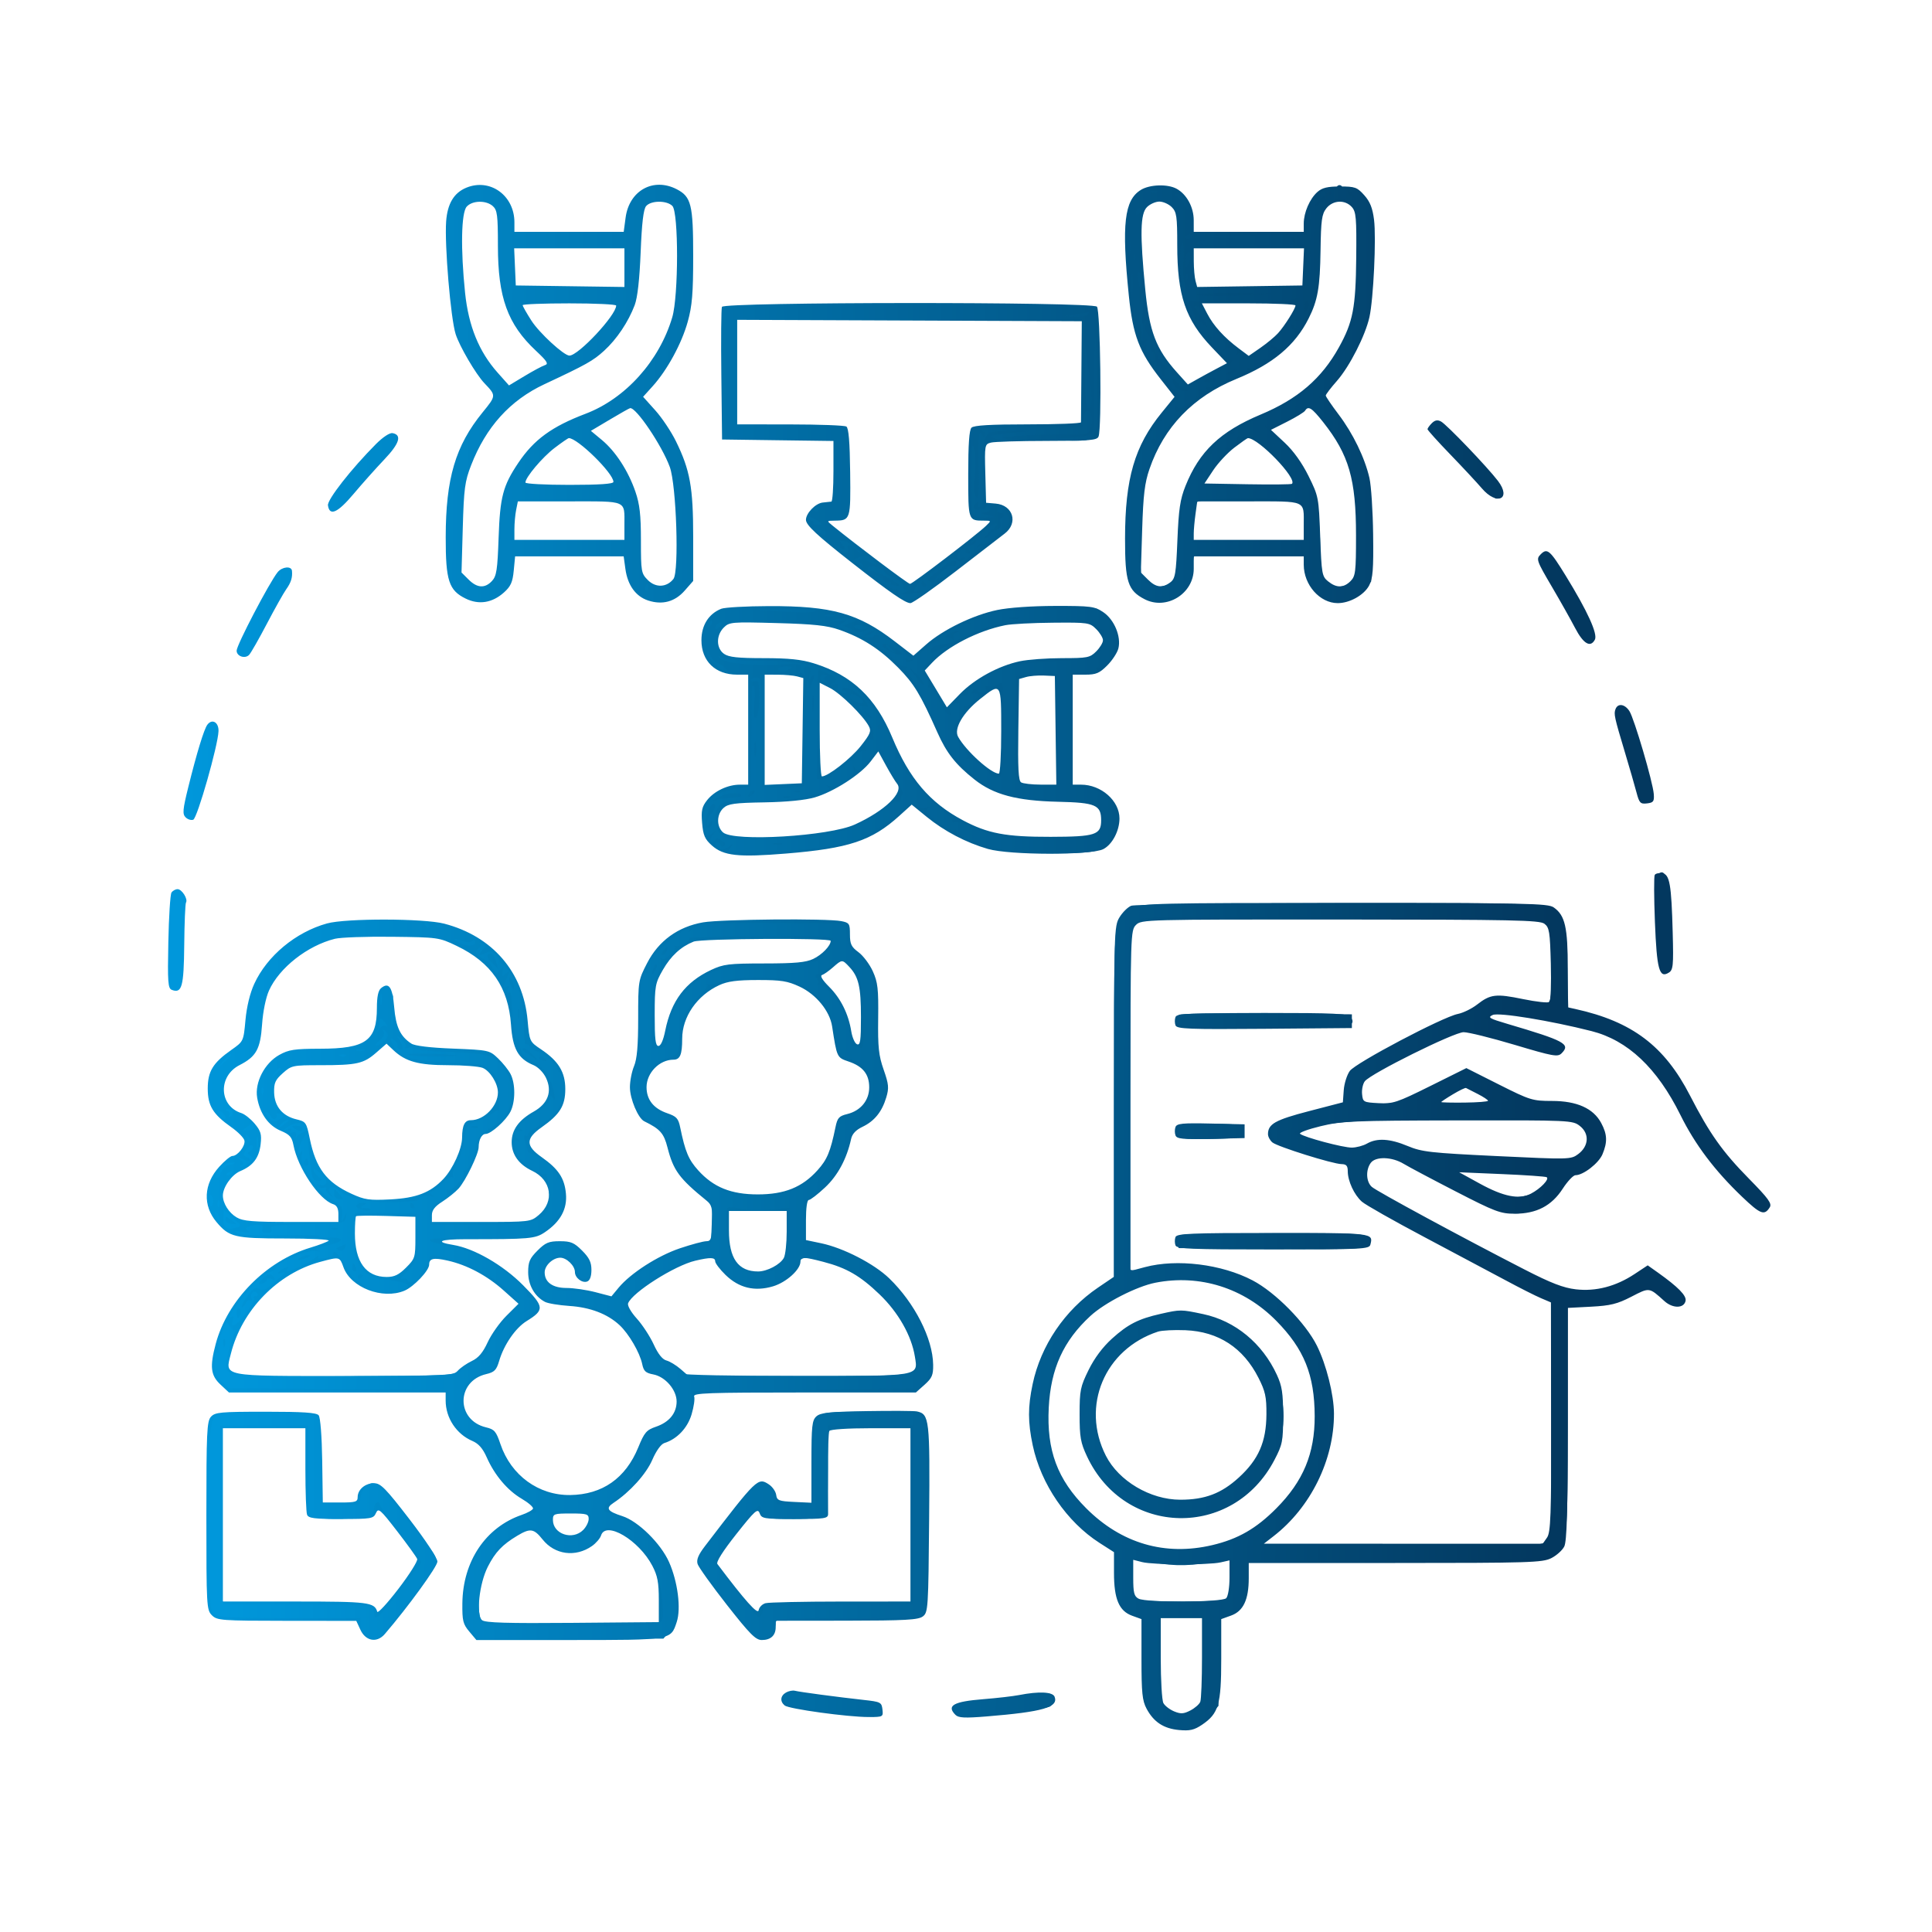 <svg width="100" height="100" viewBox="0 0 100 100" fill="none" xmlns="http://www.w3.org/2000/svg">
<path fill-rule="evenodd" clip-rule="evenodd" d="M24.135 9.716C23.494 9.981 23.159 10.543 23.092 11.462C23.005 12.671 23.326 16.479 23.584 17.294C23.785 17.926 24.628 19.366 25.07 19.831C25.688 20.48 25.689 20.473 24.975 21.35C23.574 23.07 23.073 24.765 23.07 27.802C23.067 30.054 23.231 30.557 24.105 30.984C24.788 31.317 25.478 31.207 26.081 30.669C26.436 30.352 26.534 30.134 26.591 29.537L26.662 28.798H29.472H32.281L32.371 29.451C32.486 30.288 32.904 30.869 33.542 31.08C34.282 31.324 34.931 31.15 35.441 30.569L35.879 30.07V27.782C35.879 25.227 35.718 24.332 34.987 22.841C34.744 22.344 34.262 21.622 33.916 21.238L33.287 20.538L33.781 19.991C34.537 19.154 35.285 17.779 35.597 16.653C35.827 15.825 35.879 15.19 35.879 13.242C35.879 10.592 35.778 10.184 35.03 9.796C33.816 9.168 32.567 9.861 32.381 11.267L32.283 12H29.455H26.626V11.507C26.626 10.115 25.364 9.208 24.135 9.716ZM59.048 9.83C58.193 10.361 58.051 11.6 58.426 15.28C58.637 17.358 58.959 18.204 60.081 19.631L60.795 20.541L60.129 21.359C58.725 23.083 58.235 24.765 58.232 27.873C58.23 30.113 58.375 30.565 59.242 31.014C60.378 31.601 61.788 30.73 61.788 29.441V28.798H64.635H67.482V29.23C67.482 30.276 68.314 31.217 69.24 31.218C69.858 31.219 70.599 30.804 70.864 30.309C71.06 29.943 71.096 29.483 71.073 27.66C71.058 26.446 70.972 25.133 70.882 24.741C70.64 23.69 70.031 22.435 69.283 21.448C68.919 20.967 68.621 20.528 68.621 20.473C68.621 20.417 68.881 20.076 69.2 19.714C69.854 18.971 70.67 17.37 70.882 16.413C71.09 15.479 71.239 12.323 71.12 11.373C71.044 10.768 70.913 10.438 70.614 10.104C70.246 9.691 70.135 9.652 69.359 9.652C68.71 9.652 68.433 9.719 68.189 9.936C67.79 10.292 67.482 11.003 67.482 11.569V12H64.635H61.788L61.787 11.395C61.786 10.725 61.426 10.061 60.907 9.773C60.443 9.515 59.509 9.544 59.048 9.83ZM24.157 10.695C23.872 11.01 23.837 12.884 24.073 15.162C24.252 16.878 24.792 18.203 25.754 19.285L26.345 19.949L27.15 19.465C27.593 19.198 28.067 18.944 28.203 18.901C28.407 18.837 28.321 18.7 27.741 18.156C26.274 16.784 25.772 15.399 25.772 12.722C25.772 11.143 25.738 10.875 25.511 10.67C25.166 10.357 24.45 10.37 24.157 10.695ZM33.441 10.67C33.304 10.835 33.22 11.549 33.16 13.054C33.103 14.468 32.998 15.405 32.852 15.792C32.521 16.667 31.924 17.557 31.267 18.156C30.694 18.678 30.352 18.869 28.179 19.887C26.402 20.718 25.152 22.101 24.384 24.083C24.059 24.919 24.011 25.288 23.953 27.329L23.888 29.633L24.254 29.998C24.697 30.441 25.098 30.465 25.466 30.07C25.701 29.817 25.75 29.496 25.808 27.828C25.881 25.716 26.034 25.139 26.827 23.958C27.636 22.754 28.558 22.081 30.309 21.416C32.376 20.63 34.126 18.684 34.796 16.423C35.124 15.316 35.128 10.985 34.801 10.658C34.507 10.364 33.689 10.371 33.441 10.67ZM59.368 10.719C59.02 11.067 58.998 12.103 59.279 14.99C59.49 17.159 59.837 18.067 60.908 19.261L61.483 19.901L61.956 19.635C62.216 19.488 62.671 19.24 62.968 19.084L63.507 18.799L62.736 17.991C61.358 16.547 60.934 15.296 60.934 12.682C60.934 11.194 60.901 10.972 60.649 10.719C60.492 10.563 60.204 10.434 60.008 10.434C59.813 10.434 59.524 10.563 59.368 10.719ZM68.651 10.784C68.416 11.083 68.373 11.395 68.351 12.955C68.324 14.871 68.206 15.548 67.735 16.484C67.031 17.883 65.889 18.838 63.994 19.614C61.758 20.531 60.246 22.097 59.496 24.278C59.25 24.99 59.175 25.615 59.119 27.4L59.05 29.632L59.416 29.998C59.83 30.412 60.163 30.453 60.578 30.14C60.831 29.95 60.871 29.706 60.942 27.965C61.007 26.361 61.083 25.849 61.358 25.159C62.073 23.365 63.159 22.333 65.254 21.456C67.177 20.651 68.406 19.595 69.302 17.979C70.03 16.666 70.172 15.932 70.198 13.342C70.218 11.271 70.191 10.96 69.969 10.714C69.614 10.322 68.989 10.355 68.651 10.784ZM26.655 13.815L26.697 14.776L29.509 14.815L32.32 14.854V13.854V12.854H29.466H26.613L26.655 13.815ZM61.79 13.531C61.791 13.903 61.831 14.352 61.878 14.53L61.965 14.854L64.688 14.815L67.411 14.776L67.453 13.815L67.495 12.854H64.641H61.788L61.79 13.531ZM27.053 15.796C27.053 15.848 27.257 16.208 27.506 16.596C27.917 17.237 29.188 18.406 29.473 18.406C29.938 18.406 31.893 16.314 31.893 15.816C31.893 15.753 30.804 15.702 29.473 15.702C28.142 15.702 27.053 15.744 27.053 15.796ZM37.367 15.883C37.328 15.982 37.314 17.567 37.336 19.406L37.374 22.748L40.257 22.787L43.139 22.825V24.388C43.139 25.248 43.091 25.956 43.032 25.963C42.974 25.97 42.771 25.992 42.582 26.012C42.211 26.052 41.716 26.563 41.716 26.907C41.716 27.178 42.283 27.707 44.112 29.14C46.058 30.665 46.86 31.219 47.123 31.218C47.242 31.217 48.3 30.474 49.474 29.567C50.648 28.66 51.786 27.783 52.001 27.619C52.717 27.074 52.44 26.145 51.538 26.066L51.04 26.023L51 24.51C50.961 23.04 50.969 22.995 51.284 22.91C51.463 22.862 52.772 22.822 54.192 22.821C56.415 22.82 56.787 22.788 56.861 22.594C57.034 22.144 56.957 16.053 56.777 15.873C56.52 15.616 37.465 15.626 37.367 15.883ZM62.486 16.235C62.81 16.859 63.357 17.463 64.102 18.022L64.634 18.421L65.24 18.002C65.573 17.771 65.982 17.432 66.15 17.247C66.488 16.877 67.054 15.976 67.054 15.808C67.055 15.75 65.965 15.702 64.632 15.702H62.209L62.486 16.235ZM38.157 19.259V21.965L40.897 21.968C42.404 21.969 43.714 22.018 43.808 22.078C43.926 22.153 43.986 22.871 44.004 24.44C44.033 26.899 44.02 26.939 43.21 26.949C42.784 26.954 42.784 26.954 43.086 27.2C44.357 28.232 47.002 30.222 47.103 30.222C47.231 30.222 50.539 27.695 51.036 27.218C51.314 26.95 51.314 26.948 50.941 26.948C50.108 26.948 50.115 26.966 50.115 24.541C50.115 22.993 50.167 22.254 50.285 22.136C50.407 22.015 51.257 21.965 53.204 21.965C54.715 21.965 55.952 21.917 55.952 21.858C55.953 21.8 55.962 20.599 55.973 19.189L55.993 16.627L47.075 16.59L38.157 16.554V19.259ZM31.559 21.721L30.584 22.301L31.152 22.773C31.863 23.363 32.519 24.375 32.889 25.451C33.112 26.099 33.174 26.65 33.174 27.973C33.174 29.597 33.189 29.68 33.537 30.029C33.943 30.434 34.513 30.406 34.858 29.965C35.156 29.583 35.011 25.112 34.669 24.172C34.268 23.068 32.921 21.07 32.614 21.126C32.57 21.133 32.095 21.401 31.559 21.721ZM67.551 21.257C67.502 21.337 67.084 21.593 66.623 21.826L65.785 22.249L66.494 22.913C66.95 23.338 67.393 23.959 67.731 24.642C68.248 25.688 68.259 25.747 68.333 27.764C68.404 29.708 68.426 29.835 68.744 30.092C69.174 30.441 69.544 30.437 69.902 30.08C70.161 29.821 70.187 29.605 70.187 27.716C70.187 24.796 69.823 23.541 68.487 21.85C67.898 21.105 67.716 20.99 67.551 21.257ZM74.111 21.904C73.989 22.027 73.888 22.167 73.888 22.215C73.888 22.263 74.418 22.851 75.066 23.522C75.714 24.193 76.448 24.982 76.699 25.275C77.479 26.191 78.253 25.835 77.534 24.891C76.98 24.166 74.879 21.972 74.588 21.817C74.407 21.72 74.271 21.745 74.111 21.904ZM19.458 22.986C18.183 24.268 16.933 25.864 16.975 26.157C17.058 26.734 17.473 26.549 18.3 25.567C18.748 25.035 19.464 24.232 19.892 23.782C20.675 22.959 20.816 22.514 20.322 22.419C20.173 22.39 19.823 22.62 19.458 22.986ZM28.702 23.188C28.071 23.67 27.195 24.709 27.195 24.976C27.195 25.043 28.22 25.097 29.473 25.097C31.025 25.097 31.751 25.048 31.751 24.942C31.751 24.495 29.898 22.677 29.443 22.677C29.404 22.677 29.07 22.907 28.702 23.188ZM63.891 23.168C63.537 23.438 63.044 23.966 62.795 24.342L62.342 25.026L64.576 25.065C65.805 25.087 66.838 25.076 66.873 25.042C67.151 24.764 65.138 22.677 64.591 22.677C64.559 22.677 64.244 22.898 63.891 23.168ZM26.715 26.396C26.666 26.641 26.626 27.089 26.626 27.393V27.944H29.473H32.32V27.173C32.32 25.874 32.5 25.951 29.476 25.951H26.804L26.715 26.396ZM61.878 26.612C61.828 26.975 61.788 27.423 61.788 27.608V27.944H64.635H67.482V27.173C67.482 25.874 67.662 25.951 64.639 25.951H61.969L61.878 26.612ZM79.753 28.684C79.499 28.939 79.518 28.996 80.349 30.411C80.771 31.129 81.299 32.069 81.523 32.498C81.954 33.325 82.319 33.542 82.55 33.11C82.708 32.815 82.171 31.636 81.039 29.795C80.23 28.479 80.084 28.354 79.753 28.684ZM14.37 29.617C13.937 30.157 12.248 33.388 12.248 33.678C12.248 33.972 12.687 34.117 12.897 33.893C12.991 33.792 13.403 33.069 13.813 32.286C14.223 31.503 14.673 30.701 14.813 30.504C15.065 30.15 15.145 29.892 15.112 29.546C15.087 29.283 14.6 29.33 14.37 29.617ZM37.329 31.511C36.679 31.772 36.306 32.365 36.306 33.138C36.306 34.222 37.028 34.92 38.15 34.92H38.726V37.767V40.614H38.295C37.671 40.614 36.972 40.945 36.601 41.415C36.331 41.757 36.288 41.95 36.341 42.595C36.394 43.235 36.48 43.433 36.845 43.76C37.45 44.3 38.207 44.383 40.693 44.179C43.936 43.913 45.122 43.519 46.542 42.234L47.19 41.648L47.968 42.282C48.882 43.026 50.01 43.617 51.133 43.941C52.267 44.268 56.481 44.274 57.108 43.95C57.573 43.71 57.944 43.003 57.944 42.362C57.943 41.446 56.997 40.614 55.956 40.614H55.524V37.767V34.92H56.179C56.732 34.92 56.908 34.846 57.309 34.444C57.571 34.182 57.831 33.786 57.887 33.563C58.041 32.95 57.674 32.068 57.105 31.686C56.657 31.385 56.47 31.361 54.613 31.363C53.404 31.365 52.21 31.449 51.609 31.575C50.367 31.836 48.805 32.594 47.939 33.357L47.277 33.939L46.312 33.197C44.42 31.743 43.061 31.362 39.794 31.372C38.619 31.376 37.511 31.438 37.329 31.511ZM37.461 32.484C37.059 32.886 37.066 33.557 37.477 33.844C37.721 34.015 38.188 34.066 39.528 34.066C40.828 34.066 41.48 34.133 42.125 34.334C44.098 34.948 45.33 36.114 46.185 38.177C47.066 40.302 48.125 41.544 49.83 42.453C51.124 43.143 52.056 43.319 54.38 43.314C56.7 43.309 56.995 43.213 56.995 42.46C56.995 41.666 56.711 41.544 54.772 41.499C52.623 41.449 51.434 41.133 50.441 40.349C49.468 39.579 48.994 38.978 48.519 37.909C47.645 35.941 47.311 35.389 46.485 34.553C45.537 33.593 44.636 33.014 43.438 32.596C42.808 32.376 42.128 32.303 40.201 32.25C37.862 32.186 37.749 32.196 37.461 32.484ZM52.036 32.36C50.623 32.644 49.043 33.454 48.242 34.305L47.864 34.706L48.438 35.658L49.011 36.611L49.683 35.921C50.448 35.136 51.685 34.461 52.791 34.226C53.206 34.138 54.186 34.066 54.968 34.066C56.289 34.066 56.416 34.041 56.741 33.716C56.933 33.524 57.09 33.265 57.09 33.14C57.09 33.016 56.933 32.757 56.741 32.564C56.403 32.227 56.328 32.215 54.498 32.231C53.458 32.239 52.35 32.297 52.036 32.36ZM39.58 37.773V40.627L40.541 40.585L41.502 40.543L41.541 37.82L41.579 35.097L41.256 35.01C41.078 34.963 40.629 34.923 40.257 34.922L39.58 34.92V37.773ZM53.104 35.044L52.748 35.146L52.709 37.763C52.68 39.761 52.713 40.407 52.852 40.495C52.951 40.558 53.403 40.611 53.855 40.612L54.676 40.614L54.637 37.802L54.599 34.991L54.029 34.966C53.716 34.953 53.3 34.987 53.104 35.044ZM42.427 37.764C42.427 39.097 42.479 40.187 42.542 40.187C42.86 40.187 44.038 39.267 44.55 38.62C45.049 37.989 45.108 37.844 44.969 37.586C44.677 37.041 43.511 35.894 42.965 35.615L42.427 35.341V37.764ZM50.733 36.178C49.842 36.885 49.358 37.717 49.592 38.137C49.998 38.867 51.3 40.044 51.7 40.044C51.768 40.044 51.823 39.052 51.823 37.838C51.823 35.308 51.825 35.311 50.733 36.178ZM83.619 36.702C83.522 36.955 83.554 37.103 84.116 38.977C84.351 39.76 84.616 40.677 84.704 41.014C84.849 41.565 84.904 41.623 85.249 41.584C85.582 41.545 85.628 41.481 85.599 41.097C85.552 40.476 84.587 37.192 84.338 36.806C84.1 36.438 83.74 36.386 83.619 36.702ZM10.732 37.512C10.56 37.742 10.185 38.969 9.746 40.741C9.457 41.909 9.437 42.135 9.607 42.305C9.716 42.414 9.895 42.469 10.003 42.428C10.213 42.347 11.287 38.577 11.31 37.842C11.324 37.382 10.977 37.184 10.732 37.512ZM45.064 39.413C44.549 40.088 43.145 40.99 42.167 41.274C41.679 41.416 40.721 41.51 39.565 41.53C38.021 41.556 37.691 41.602 37.448 41.821C37.09 42.145 37.076 42.771 37.421 43.083C37.969 43.58 42.91 43.286 44.246 42.677C45.809 41.965 46.8 41.008 46.432 40.565C46.34 40.455 46.084 40.033 45.863 39.629L45.461 38.893L45.064 39.413ZM85.649 45.285C85.604 45.358 85.608 46.452 85.658 47.717C85.755 50.177 85.884 50.651 86.371 50.347C86.603 50.203 86.624 49.997 86.579 48.283C86.513 45.763 86.423 45.253 86.034 45.197C85.867 45.173 85.694 45.212 85.649 45.285ZM8.875 46.201C8.812 46.299 8.739 47.452 8.713 48.764C8.671 50.844 8.694 51.159 8.892 51.235C9.416 51.436 9.515 51.077 9.536 48.912C9.547 47.767 9.588 46.778 9.627 46.715C9.738 46.535 9.415 46.023 9.191 46.023C9.081 46.023 8.939 46.104 8.875 46.201ZM58.55 46.882C58.374 46.952 58.102 47.221 57.946 47.478C57.668 47.932 57.66 48.192 57.66 57.015L57.66 66.085L56.83 66.648C55.111 67.816 53.873 69.642 53.451 71.633C53.198 72.825 53.199 73.607 53.455 74.814C53.88 76.82 55.22 78.776 56.912 79.861L57.66 80.34V81.417C57.66 82.764 57.923 83.386 58.599 83.63L59.083 83.805V85.878C59.083 87.624 59.125 88.029 59.347 88.443C59.717 89.134 60.232 89.472 61.03 89.546C61.584 89.597 61.813 89.545 62.215 89.274C63.074 88.695 63.211 88.228 63.211 85.876L63.211 83.805L63.723 83.62C64.354 83.392 64.635 82.797 64.635 81.688V80.901L72.215 80.9C79.148 80.9 79.838 80.879 80.292 80.651C80.565 80.514 80.868 80.242 80.966 80.046C81.1 79.779 81.144 78.201 81.146 73.694L81.148 67.697L82.354 67.634C83.356 67.581 83.71 67.494 84.439 67.118C85.386 66.629 85.351 66.624 86.151 67.346C86.586 67.738 87.169 67.728 87.246 67.327C87.297 67.059 86.857 66.612 85.815 65.87L85.285 65.494L84.608 65.942C83.636 66.586 82.602 66.855 81.563 66.735C80.919 66.66 80.279 66.413 78.903 65.706C75.682 64.053 71.261 61.661 71.005 61.433C70.708 61.169 70.681 60.559 70.95 60.191C71.202 59.846 72.047 59.871 72.655 60.24C72.903 60.391 74.113 61.033 75.345 61.667C77.377 62.714 77.661 62.822 78.397 62.822C79.53 62.822 80.31 62.416 80.885 61.529C81.134 61.144 81.432 60.828 81.547 60.828C81.952 60.828 82.749 60.209 82.944 59.744C83.209 59.11 83.192 58.713 82.877 58.125C82.471 57.367 81.617 56.985 80.332 56.985C79.324 56.985 79.196 56.945 77.586 56.135L75.898 55.285L74.03 56.213C72.3 57.072 72.102 57.138 71.352 57.099C70.568 57.057 70.541 57.043 70.501 56.629C70.478 56.394 70.542 56.095 70.643 55.965C70.956 55.564 75.261 53.426 75.757 53.426C76.003 53.426 77.195 53.722 78.406 54.083C80.387 54.675 80.628 54.719 80.826 54.521C81.307 54.04 81.006 53.876 78.016 52.993C77.08 52.717 76.987 52.661 77.263 52.535C77.576 52.392 80.244 52.827 82.376 53.369C84.255 53.846 85.775 55.281 86.979 57.713C87.738 59.246 88.75 60.588 90.169 61.944C91.121 62.853 91.324 62.931 91.6 62.494C91.725 62.296 91.54 62.041 90.525 61.008C89.152 59.612 88.488 58.675 87.476 56.707C86.155 54.139 84.48 52.874 81.54 52.226L81.148 52.139V50.145C81.148 47.987 81.009 47.38 80.42 46.967C80.12 46.758 79.066 46.736 69.479 46.744C63.529 46.749 58.729 46.81 58.55 46.882ZM16.93 47.796C15.309 48.243 13.822 49.478 13.158 50.929C12.938 51.407 12.768 52.114 12.705 52.799C12.604 53.901 12.604 53.901 11.977 54.342C11.021 55.014 10.753 55.453 10.753 56.344C10.753 57.236 11.021 57.674 11.977 58.347C12.322 58.59 12.626 58.9 12.652 59.036C12.706 59.313 12.299 59.832 12.029 59.832C11.933 59.832 11.626 60.084 11.347 60.393C10.538 61.288 10.485 62.396 11.209 63.257C11.863 64.034 12.15 64.103 14.761 64.103C16.072 64.103 17.084 64.155 17.01 64.219C16.935 64.282 16.511 64.444 16.067 64.578C13.76 65.275 11.768 67.301 11.165 69.562C10.851 70.742 10.903 71.189 11.409 71.662L11.851 72.075H17.459H23.067V72.492C23.067 73.389 23.624 74.232 24.448 74.583C24.77 74.72 24.988 74.968 25.192 75.43C25.602 76.356 26.266 77.143 27.002 77.574C27.35 77.778 27.614 78.009 27.588 78.086C27.562 78.163 27.3 78.309 27.006 78.41C25.137 79.052 23.956 80.813 23.932 82.99C23.922 83.889 23.965 84.063 24.29 84.449L24.658 84.887H29.454C34.776 84.887 34.716 84.897 35.027 83.954C35.258 83.257 35.081 81.872 34.633 80.859C34.206 79.893 33.032 78.736 32.214 78.475C31.439 78.227 31.331 78.068 31.751 77.791C32.606 77.226 33.446 76.295 33.764 75.558C33.964 75.095 34.215 74.746 34.384 74.693C35.044 74.487 35.586 73.916 35.797 73.205C35.914 72.813 35.973 72.398 35.929 72.283C35.859 72.102 36.607 72.075 41.627 72.075H47.405L47.858 71.671C48.241 71.328 48.308 71.171 48.3 70.637C48.28 69.282 47.343 67.441 46.027 66.168C45.244 65.412 43.659 64.594 42.508 64.352L41.716 64.186V63.148C41.716 62.522 41.775 62.11 41.864 62.11C41.946 62.11 42.324 61.819 42.704 61.463C43.363 60.847 43.829 59.977 44.054 58.948C44.11 58.69 44.303 58.485 44.639 58.325C45.257 58.032 45.649 57.548 45.872 56.805C46.02 56.312 46.002 56.123 45.737 55.365C45.481 54.634 45.435 54.206 45.454 52.714C45.473 51.179 45.435 50.844 45.177 50.274C45.012 49.91 44.678 49.466 44.435 49.286C44.063 49.011 43.993 48.865 43.993 48.363C43.993 47.81 43.962 47.761 43.548 47.678C42.809 47.53 37.316 47.579 36.389 47.741C35.092 47.968 34.09 48.697 33.498 49.844C33.038 50.735 33.032 50.77 33.032 52.709C33.032 54.132 32.973 54.813 32.818 55.184C32.701 55.465 32.605 55.955 32.605 56.274C32.605 56.877 33.027 57.88 33.346 58.037C34.171 58.441 34.36 58.655 34.55 59.396C34.854 60.585 35.155 60.994 36.575 62.148C36.842 62.364 36.882 62.529 36.86 63.322C36.837 64.13 36.8 64.245 36.56 64.245C36.409 64.245 35.796 64.409 35.198 64.61C34.05 64.995 32.642 65.9 32.02 66.65L31.648 67.099L30.816 66.882C30.357 66.763 29.686 66.665 29.323 66.665C28.605 66.665 28.192 66.37 28.192 65.857C28.192 65.5 28.619 65.099 29 65.099C29.33 65.099 29.758 65.517 29.758 65.84C29.758 66.142 30.134 66.43 30.396 66.329C30.534 66.277 30.612 66.06 30.612 65.73C30.612 65.332 30.501 65.102 30.128 64.729C29.715 64.316 29.546 64.245 28.975 64.245C28.404 64.245 28.235 64.316 27.822 64.729C27.416 65.135 27.338 65.316 27.338 65.849C27.338 66.512 27.667 67.096 28.203 67.383C28.354 67.464 28.927 67.559 29.475 67.596C30.551 67.667 31.441 68.007 32.066 68.587C32.547 69.033 33.117 70.011 33.24 70.601C33.316 70.971 33.418 71.065 33.815 71.14C34.438 71.257 35.026 71.943 35.022 72.548C35.017 73.15 34.639 73.611 33.956 73.846C33.459 74.017 33.355 74.138 33.036 74.918C32.381 76.517 31.178 77.36 29.516 77.383C27.877 77.405 26.451 76.366 25.904 74.75C25.679 74.084 25.592 73.983 25.156 73.879C23.6 73.509 23.608 71.491 25.166 71.123C25.594 71.022 25.696 70.917 25.838 70.436C26.087 69.597 26.682 68.734 27.259 68.378C28.196 67.799 28.18 67.641 27.076 66.526C26.039 65.478 24.536 64.612 23.455 64.437C22.473 64.278 22.773 64.141 24.102 64.141C27.439 64.142 27.698 64.119 28.203 63.779C29.009 63.236 29.367 62.579 29.292 61.779C29.217 60.976 28.902 60.504 28.036 59.894C27.2 59.305 27.2 58.936 28.036 58.347C28.983 57.68 29.259 57.233 29.259 56.37C29.259 55.493 28.912 54.923 28.008 54.316C27.411 53.915 27.409 53.911 27.308 52.806C27.08 50.303 25.486 48.458 22.991 47.808C21.938 47.533 17.91 47.526 16.93 47.796ZM58.798 47.874C58.52 48.153 58.514 48.349 58.514 56.972V65.785L59.261 65.586C60.914 65.146 63.23 65.431 64.835 66.273C66.018 66.893 67.579 68.479 68.164 69.654C68.652 70.637 69.041 72.186 69.046 73.165C69.055 75.558 67.839 78.028 65.916 79.515L65.418 79.901L72.634 79.903L79.851 79.904L80.072 79.588C80.264 79.314 80.294 78.478 80.294 73.346V67.42L79.76 67.193C79.467 67.068 78.65 66.656 77.945 66.276C77.241 65.897 75.351 64.892 73.746 64.042C72.141 63.192 70.675 62.362 70.489 62.197C70.091 61.843 69.76 61.128 69.76 60.62C69.76 60.342 69.686 60.258 69.439 60.254C68.976 60.247 66.126 59.353 65.858 59.131C65.734 59.028 65.631 58.835 65.631 58.703C65.631 58.178 66.009 57.966 67.749 57.513L69.507 57.056L69.552 56.427C69.577 56.081 69.719 55.633 69.866 55.431C70.173 55.011 74.673 52.638 75.454 52.483C75.728 52.429 76.177 52.211 76.451 51.998C77.147 51.456 77.425 51.423 78.838 51.714C79.521 51.855 80.134 51.921 80.199 51.861C80.264 51.801 80.296 50.914 80.27 49.89C80.228 48.226 80.193 48.005 79.938 47.813C79.691 47.626 78.313 47.598 69.368 47.594C59.27 47.59 59.078 47.594 58.798 47.874ZM17.337 48.591C15.913 48.945 14.453 50.092 13.922 51.273C13.758 51.638 13.61 52.364 13.565 53.024C13.477 54.303 13.263 54.689 12.397 55.131C11.275 55.703 11.333 57.247 12.491 57.613C12.664 57.667 12.975 57.914 13.182 58.16C13.499 58.537 13.549 58.708 13.49 59.226C13.411 59.927 13.099 60.339 12.438 60.615C11.996 60.8 11.536 61.446 11.536 61.882C11.536 62.284 11.845 62.774 12.247 63.011C12.579 63.208 13.066 63.248 15.081 63.248H17.515V62.831C17.515 62.545 17.429 62.386 17.244 62.327C16.517 62.097 15.41 60.447 15.187 59.263C15.109 58.853 14.992 58.722 14.53 58.528C13.893 58.261 13.45 57.638 13.311 56.815C13.178 56.028 13.696 55.026 14.454 54.603C14.945 54.329 15.238 54.285 16.568 54.282C18.937 54.279 19.508 53.869 19.508 52.169C19.508 51.596 19.576 51.269 19.72 51.15C20.126 50.813 20.316 51.084 20.403 52.13C20.489 53.154 20.715 53.636 21.288 54.014C21.469 54.134 22.25 54.229 23.449 54.276C25.296 54.35 25.334 54.358 25.775 54.778C26.022 55.013 26.315 55.378 26.425 55.59C26.685 56.088 26.682 57.033 26.418 57.544C26.178 58.007 25.413 58.693 25.136 58.693C24.935 58.693 24.776 58.995 24.774 59.381C24.772 59.733 24.091 61.134 23.734 61.522C23.563 61.707 23.183 62.012 22.889 62.2C22.507 62.444 22.355 62.641 22.355 62.895V63.248H24.907C27.428 63.248 27.463 63.244 27.886 62.889C28.714 62.192 28.549 61.079 27.547 60.603C26.853 60.274 26.484 59.758 26.484 59.12C26.484 58.48 26.851 57.971 27.625 57.536C28.365 57.12 28.594 56.493 28.262 55.793C28.128 55.51 27.852 55.23 27.61 55.129C26.82 54.802 26.535 54.287 26.449 53.039C26.317 51.108 25.423 49.812 23.636 48.958C22.724 48.521 22.678 48.515 20.291 48.487C18.96 48.471 17.631 48.518 17.337 48.591ZM35.9 48.738C35.241 49.002 34.725 49.477 34.31 50.2C33.912 50.894 33.889 51.023 33.887 52.536C33.886 53.793 33.928 54.138 34.08 54.138C34.201 54.138 34.333 53.842 34.432 53.348C34.743 51.8 35.475 50.831 36.804 50.205C37.448 49.902 37.712 49.87 39.559 49.868C41.15 49.867 41.709 49.816 42.09 49.635C42.546 49.419 42.997 48.952 42.997 48.697C42.997 48.538 36.302 48.577 35.9 48.738ZM43.113 50.07C42.903 50.255 42.649 50.434 42.549 50.467C42.433 50.506 42.564 50.725 42.914 51.074C43.518 51.679 43.915 52.476 44.061 53.379C44.114 53.706 44.248 54.008 44.36 54.051C44.528 54.115 44.563 53.871 44.563 52.648C44.563 51.077 44.443 50.562 43.959 50.045C43.592 49.653 43.586 49.654 43.113 50.07ZM37.231 50.99C36.079 51.52 35.31 52.632 35.31 53.764C35.31 54.588 35.201 54.849 34.858 54.849C34.133 54.849 33.465 55.532 33.465 56.273C33.465 56.919 33.828 57.377 34.532 57.619C35.019 57.786 35.111 57.887 35.208 58.36C35.466 59.611 35.638 60.021 36.137 60.575C36.929 61.454 37.841 61.822 39.224 61.822C40.608 61.822 41.52 61.454 42.312 60.575C42.813 60.02 42.982 59.615 43.244 58.345C43.344 57.858 43.425 57.768 43.854 57.663C44.548 57.492 44.99 56.955 44.99 56.281C44.99 55.602 44.665 55.195 43.922 54.944C43.318 54.739 43.318 54.74 43.07 53.123C42.948 52.329 42.241 51.466 41.387 51.068C40.759 50.776 40.433 50.724 39.224 50.726C38.145 50.727 37.663 50.791 37.231 50.99ZM60.844 52.641C60.798 52.76 60.798 52.953 60.844 53.072C60.916 53.259 61.518 53.283 65.45 53.25L69.973 53.212V52.856V52.501L65.45 52.463C61.518 52.43 60.916 52.454 60.844 52.641ZM19.468 54.489C18.817 55.057 18.472 55.134 16.574 55.134C15.148 55.134 15.085 55.148 14.637 55.548C14.248 55.895 14.176 56.055 14.189 56.551C14.208 57.27 14.623 57.766 15.347 57.938C15.831 58.052 15.862 58.097 16.032 58.928C16.346 60.469 16.895 61.195 18.196 61.791C18.876 62.102 19.111 62.136 20.198 62.081C21.55 62.012 22.277 61.732 22.952 61.02C23.444 60.5 23.914 59.46 23.918 58.883C23.922 58.238 24.053 57.981 24.377 57.981C25.058 57.981 25.772 57.245 25.772 56.544C25.772 56.078 25.357 55.416 24.973 55.27C24.776 55.196 23.976 55.134 23.196 55.134C21.663 55.134 20.991 54.949 20.362 54.356L20.006 54.02L19.468 54.489ZM75.205 56.639C74.872 56.838 74.6 57.02 74.6 57.042C74.6 57.065 75.144 57.077 75.809 57.07C76.474 57.062 77.019 57.02 77.019 56.976C77.02 56.931 76.78 56.773 76.486 56.623C76.192 56.474 75.92 56.335 75.881 56.314C75.842 56.293 75.538 56.439 75.205 56.639ZM68.358 58.291C67.704 58.45 67.224 58.627 67.29 58.685C67.498 58.865 69.525 59.406 69.973 59.4C70.208 59.397 70.561 59.303 70.756 59.191C71.277 58.894 71.939 58.933 72.86 59.317C73.598 59.625 74.031 59.673 77.488 59.839C81.235 60.018 81.309 60.017 81.688 59.735C82.238 59.325 82.278 58.677 81.777 58.283C81.401 57.986 81.295 57.981 75.47 57.992C70.031 58.002 69.449 58.027 68.358 58.291ZM60.844 58.333C60.798 58.453 60.798 58.649 60.844 58.769C60.914 58.951 61.213 58.98 62.675 58.947L64.421 58.907V58.551V58.195L62.675 58.155C61.213 58.121 60.914 58.151 60.844 58.333ZM76.593 61.263C77.826 61.941 78.63 62.099 79.239 61.784C79.738 61.526 80.216 61.026 80.054 60.931C79.99 60.894 78.945 60.821 77.732 60.77L75.525 60.676L76.593 61.263ZM37.73 63.689C37.73 65.137 38.209 65.811 39.238 65.811C39.706 65.811 40.389 65.451 40.572 65.107C40.653 64.956 40.719 64.349 40.719 63.756V62.679H39.224H37.73V63.689ZM18.428 62.952C18.396 62.985 18.369 63.387 18.369 63.846C18.369 65.316 18.94 66.096 20.016 66.096C20.414 66.096 20.644 65.985 21.017 65.612C21.482 65.147 21.501 65.085 21.501 64.055V62.982L19.994 62.937C19.165 62.913 18.46 62.919 18.428 62.952ZM60.843 64.031C60.798 64.149 60.798 64.341 60.843 64.459C60.913 64.643 61.608 64.672 65.895 64.672C70.509 64.672 70.87 64.654 70.93 64.423C71.087 63.816 71.101 63.818 65.9 63.818C61.609 63.818 60.913 63.847 60.843 64.031ZM16.577 65.313C14.371 65.908 12.52 67.808 11.952 70.061C11.646 71.271 11.387 71.221 17.876 71.221C23.201 71.221 23.461 71.208 23.698 70.946C23.835 70.795 24.161 70.57 24.423 70.445C24.766 70.283 24.995 70.011 25.242 69.475C25.431 69.065 25.867 68.449 26.212 68.106L26.839 67.482L26.073 66.797C25.209 66.023 24.176 65.472 23.165 65.247C22.437 65.085 22.213 65.134 22.213 65.459C22.213 65.765 21.412 66.608 20.932 66.807C19.799 67.277 18.16 66.647 17.78 65.597C17.579 65.041 17.584 65.042 16.577 65.313ZM35.985 65.254C34.92 65.505 32.725 66.897 32.51 67.459C32.465 67.576 32.659 67.916 32.962 68.251C33.253 68.573 33.646 69.175 33.835 69.587C34.06 70.08 34.287 70.365 34.495 70.419C34.669 70.464 34.997 70.663 35.225 70.861L35.639 71.221H41.283C47.698 71.221 47.519 71.25 47.354 70.217C47.181 69.135 46.497 67.929 45.527 66.998C44.522 66.033 43.818 65.625 42.615 65.312C41.601 65.048 41.431 65.046 41.431 65.302C41.431 65.716 40.698 66.376 40.011 66.58C39.06 66.862 38.25 66.667 37.552 65.988C37.258 65.702 37.018 65.385 37.018 65.284C37.018 65.077 36.767 65.069 35.985 65.254ZM59.803 66.393C58.834 66.583 57.184 67.427 56.441 68.112C55.04 69.403 54.387 70.84 54.283 72.858C54.169 75.071 54.728 76.573 56.223 78.069C58.044 79.892 60.304 80.551 62.751 79.974C64.08 79.661 65.024 79.118 66.065 78.069C67.458 76.666 68.054 75.231 68.048 73.298C68.041 71.165 67.503 69.829 66.058 68.363C64.383 66.663 62.098 65.943 59.803 66.393ZM60.08 68.004C58.929 68.263 58.386 68.539 57.557 69.287C57.076 69.722 56.65 70.292 56.347 70.906C55.918 71.777 55.88 71.966 55.88 73.21C55.88 74.383 55.931 74.676 56.262 75.38C58.22 79.558 63.823 79.667 65.964 75.568C66.381 74.77 66.414 74.605 66.414 73.285C66.414 72.105 66.359 71.741 66.091 71.161C65.337 69.526 63.934 68.369 62.278 68.018C61.124 67.774 61.103 67.774 60.08 68.004ZM59.937 68.925C57.172 69.834 55.934 72.781 57.24 75.349C57.904 76.655 59.54 77.623 61.086 77.625C62.363 77.627 63.217 77.304 64.123 76.475C65.143 75.543 65.541 74.632 65.55 73.211C65.556 72.302 65.494 72.016 65.139 71.317C64.352 69.76 63.067 68.922 61.361 68.852C60.773 68.828 60.133 68.861 59.937 68.925ZM44.855 73.039C42.928 73.072 42.467 73.12 42.257 73.31C42.032 73.514 42 73.802 42 75.662V77.782L41.111 77.74C40.309 77.702 40.216 77.666 40.175 77.374C40.15 77.196 39.978 76.951 39.793 76.83C39.231 76.462 39.178 76.513 36.488 80.028C36.143 80.478 36.039 80.733 36.108 80.953C36.161 81.12 36.844 82.073 37.627 83.072C38.814 84.584 39.114 84.887 39.43 84.887C39.895 84.887 40.15 84.65 40.15 84.218V83.89L43.815 83.886C46.859 83.882 47.529 83.845 47.766 83.666C48.039 83.46 48.052 83.259 48.092 78.6C48.135 73.447 48.106 73.192 47.455 73.054C47.312 73.025 46.143 73.018 44.855 73.039ZM10.918 73.332C10.708 73.563 10.682 74.129 10.682 78.456C10.682 83.131 10.693 83.332 10.967 83.605C11.236 83.875 11.444 83.89 14.846 83.893L18.441 83.896L18.654 84.356C18.93 84.951 19.511 85.052 19.919 84.575C21.135 83.158 22.64 81.084 22.64 80.826C22.64 80.648 22.019 79.707 21.2 78.643C19.957 77.029 19.704 76.772 19.359 76.772C18.896 76.772 18.512 77.1 18.512 77.494C18.512 77.737 18.406 77.769 17.61 77.769H16.708L16.677 75.603C16.658 74.328 16.582 73.361 16.493 73.254C16.38 73.117 15.685 73.071 13.747 73.071C11.415 73.071 11.13 73.097 10.918 73.332ZM11.536 78.409V82.894H15.281C19.064 82.894 19.381 82.933 19.527 83.424C19.556 83.52 20.049 82.986 20.622 82.238C21.196 81.49 21.633 80.794 21.594 80.692C21.555 80.589 21.089 79.944 20.559 79.258C19.675 78.113 19.585 78.035 19.459 78.317C19.33 78.605 19.225 78.623 17.651 78.623C16.258 78.623 15.965 78.585 15.893 78.398C15.846 78.274 15.807 77.217 15.807 76.049V73.925H13.671H11.536V78.409ZM42.927 74.065C42.88 74.142 42.847 75.087 42.855 76.165C42.862 77.243 42.865 78.237 42.862 78.374C42.855 78.597 42.675 78.623 41.142 78.623C39.529 78.623 39.422 78.606 39.318 78.323C39.219 78.057 39.078 78.184 38.109 79.408C37.413 80.288 37.056 80.852 37.133 80.954C38.557 82.846 39.229 83.598 39.268 83.346C39.292 83.192 39.452 83.027 39.624 82.981C39.796 82.935 41.554 82.897 43.531 82.896L47.125 82.894V78.409V73.925H45.069C43.879 73.925 42.977 73.984 42.927 74.065ZM28.619 78.672C28.619 79.406 29.634 79.743 30.185 79.192C30.341 79.036 30.47 78.78 30.47 78.623C30.47 78.367 30.375 78.338 29.544 78.338C28.668 78.338 28.619 78.356 28.619 78.672ZM26.768 79.493C26 79.954 25.632 80.341 25.25 81.093C24.805 81.966 24.63 83.593 24.952 83.86C25.114 83.994 26.238 84.028 29.633 83.999L34.1 83.961V82.823C34.1 81.902 34.035 81.561 33.764 81.043C33.066 79.712 31.357 78.701 31.111 79.473C31.062 79.628 30.85 79.875 30.639 80.023C29.789 80.617 28.717 80.475 28.086 79.684C27.63 79.112 27.446 79.086 26.768 79.493ZM58.656 81.667C58.656 82.443 58.702 82.624 58.931 82.746C59.331 82.96 63.251 82.94 63.468 82.723C63.564 82.626 63.639 82.164 63.639 81.659V80.765L63.176 80.869C62.544 81.01 59.688 80.999 59.119 80.854L58.656 80.736V81.667ZM60.08 85.821C60.08 86.962 60.141 88.01 60.217 88.151C60.292 88.291 60.541 88.484 60.771 88.58C61.115 88.722 61.264 88.714 61.614 88.533C61.847 88.412 62.078 88.21 62.127 88.083C62.175 87.957 62.215 86.929 62.215 85.8V83.748H61.147H60.08V85.821ZM40.684 87.604C40.39 87.773 40.361 88.065 40.616 88.276C40.831 88.455 43.871 88.873 44.958 88.873C45.706 88.873 45.72 88.865 45.675 88.481C45.633 88.111 45.58 88.084 44.705 87.988C43.386 87.843 41.397 87.579 41.146 87.514C41.029 87.484 40.821 87.525 40.684 87.604ZM52.748 87.736C52.435 87.797 51.602 87.893 50.898 87.949C49.351 88.071 48.976 88.283 49.456 88.763C49.611 88.918 49.939 88.934 51.057 88.843C53.98 88.605 54.796 88.37 54.586 87.823C54.489 87.569 53.773 87.535 52.748 87.736Z" fill="url(#paint0_linear_2348_6062)"/>
<path fill-rule="evenodd" clip-rule="evenodd" d="M69.19 9.71C69.19 9.781 69.078 9.811 68.941 9.776C68.62 9.696 67.9 10.322 67.871 10.707C67.858 10.87 67.798 11.004 67.736 11.004C67.675 11.004 67.624 11.26 67.624 11.573V12.143L64.742 12.169C62.588 12.189 62.165 12.219 63.069 12.285L64.279 12.375L63.104 12.401C62.402 12.417 61.93 12.487 61.93 12.576C61.93 12.673 62.726 12.72 64.243 12.712C65.516 12.705 66.799 12.703 67.096 12.706L67.636 12.712L67.595 13.816L67.553 14.919L64.67 14.961L61.788 15.002L61.778 14.605C61.769 14.257 61.753 14.243 61.649 14.492C61.584 14.648 61.559 14.937 61.595 15.132C61.643 15.399 61.601 15.364 61.427 14.99C61.259 14.629 61.212 14.227 61.257 13.531C61.291 13.002 61.264 12.57 61.197 12.57C61.031 12.57 61.05 14.35 61.224 15.103C61.458 16.117 61.955 17.015 62.709 17.783C63.103 18.184 63.521 18.545 63.638 18.585C63.825 18.648 63.823 18.687 63.624 18.897C63.498 19.029 63.306 19.151 63.197 19.167C63.087 19.183 62.685 19.371 62.303 19.584C61.922 19.798 61.566 19.973 61.512 19.973C61.458 19.973 61.259 19.828 61.07 19.652C60.88 19.476 60.671 19.35 60.605 19.371C60.539 19.393 60.529 19.34 60.582 19.254C60.635 19.168 60.552 18.958 60.396 18.788C60.241 18.617 60.013 18.286 59.889 18.051C59.765 17.816 59.661 17.694 59.658 17.78C59.648 18.052 60.089 18.825 60.338 18.97C60.503 19.066 60.517 19.111 60.384 19.114C60.269 19.117 60.225 19.207 60.276 19.339C60.326 19.469 60.301 19.523 60.216 19.471C60.137 19.422 60.09 19.274 60.111 19.143C60.134 19.007 60.07 18.922 59.962 18.944C59.849 18.967 59.815 18.916 59.877 18.815C59.943 18.709 59.92 18.685 59.814 18.75C59.64 18.858 59.697 19.025 60.049 19.435C60.165 19.57 60.324 19.642 60.401 19.593C60.48 19.545 60.515 19.592 60.48 19.697C60.444 19.802 60.571 20.022 60.761 20.186L61.107 20.483L60.582 21.007C60.294 21.295 60.1 21.599 60.151 21.681C60.201 21.763 60.166 21.813 60.071 21.791C59.976 21.77 59.656 22.2 59.359 22.748C58.633 24.088 58.371 25.451 58.371 27.886C58.371 29.623 58.404 29.886 58.674 30.323C59.012 30.869 59.425 31.076 60.179 31.076C60.577 31.076 60.79 30.966 61.166 30.568C61.429 30.288 61.653 29.936 61.663 29.785C61.673 29.634 61.697 29.446 61.717 29.368C61.736 29.29 61.76 29.096 61.77 28.938C61.787 28.658 61.865 28.651 64.67 28.689L67.553 28.727L67.629 29.368C67.764 30.492 68.373 31.076 69.412 31.076C69.776 31.076 70.046 30.948 70.438 30.588L70.97 30.101L70.962 27.706C70.956 25.893 70.895 25.094 70.708 24.418C70.342 23.09 69.44 21.551 68.632 20.875L68.265 20.567L68.568 20.234C68.734 20.051 69.045 19.709 69.259 19.474C69.737 18.949 70.211 18.029 70.625 16.828C71.024 15.667 71.204 11.605 70.889 10.829C70.65 10.239 70.048 9.695 69.724 9.776C69.587 9.811 69.475 9.781 69.475 9.71C69.475 9.639 69.411 9.581 69.332 9.581C69.254 9.581 69.19 9.639 69.19 9.71ZM59.626 9.963C59.728 10.004 59.851 9.999 59.898 9.951C59.946 9.904 59.862 9.87 59.712 9.877C59.546 9.883 59.512 9.917 59.626 9.963ZM68.428 10.214C67.92 10.685 67.95 10.803 68.478 10.412C68.713 10.239 68.905 10.044 68.905 9.981C68.905 9.803 68.835 9.837 68.428 10.214ZM69.76 9.973C69.76 10.033 69.904 10.17 70.08 10.278C70.399 10.474 70.399 10.474 70.129 10.17C69.839 9.844 69.76 9.802 69.76 9.973ZM60.944 10.19C61.067 10.286 61.241 10.492 61.331 10.648C61.458 10.869 61.495 10.882 61.499 10.706C61.503 10.466 61.073 10.005 60.851 10.012C60.779 10.015 60.821 10.095 60.944 10.19ZM68.613 10.554C68.311 10.799 68.291 10.914 68.313 12.298C68.326 13.113 68.276 14.149 68.201 14.601C68.076 15.356 67.395 17.125 67.229 17.125C67.19 17.125 67.072 17.013 66.968 16.876C66.864 16.739 66.777 16.703 66.775 16.797C66.772 16.89 66.834 17.006 66.912 17.054C67.127 17.187 67.088 17.327 66.717 17.759C66.424 18.1 66.339 18.13 66.067 17.984L65.755 17.817L66.133 17.439C66.568 17.004 67.124 16.079 67.263 15.559C67.325 15.326 67.313 15.268 67.228 15.391C67.127 15.536 66.54 15.568 64.585 15.533C63.203 15.508 62.072 15.53 62.072 15.582C62.072 15.633 61.943 15.642 61.785 15.6C61.554 15.54 61.517 15.576 61.594 15.791C61.646 15.938 61.726 16.122 61.772 16.2C61.817 16.278 61.855 16.407 61.857 16.485C61.858 16.563 61.936 16.627 62.031 16.627C62.125 16.627 62.307 16.755 62.434 16.912C62.562 17.069 62.52 16.94 62.341 16.627C62.163 16.314 61.949 16.011 61.866 15.953C61.776 15.89 61.812 15.848 61.956 15.846C62.088 15.845 62.236 15.972 62.286 16.128C62.335 16.284 62.632 16.736 62.946 17.133C63.438 17.755 63.491 17.888 63.331 18.095C63.165 18.309 63.177 18.309 63.436 18.088C63.737 17.833 64.085 17.972 64.006 18.317C63.986 18.405 63.997 18.43 64.029 18.371C64.14 18.173 64.381 18.262 64.301 18.472C64.235 18.642 64.289 18.653 64.606 18.533C64.817 18.453 65.136 18.252 65.313 18.086C65.568 17.847 65.672 17.821 65.81 17.959C65.948 18.097 65.94 18.162 65.772 18.268C65.656 18.342 65.627 18.403 65.71 18.404C65.792 18.406 65.936 18.33 66.03 18.236C66.124 18.142 66.201 18.127 66.201 18.201C66.201 18.41 65.641 18.714 65.461 18.603C65.368 18.545 65.342 18.569 65.4 18.662C65.522 18.86 64.969 19.168 64.687 19.06C64.572 19.015 64.512 19.034 64.553 19.102C64.595 19.169 64.326 19.339 63.956 19.479C63.585 19.619 63.141 19.825 62.968 19.937C62.796 20.048 62.578 20.092 62.484 20.034C62.371 19.964 62.35 19.989 62.424 20.108C62.507 20.242 62.449 20.263 62.197 20.192C61.984 20.132 61.926 20.143 62.039 20.222C62.172 20.315 62.074 20.465 61.667 20.792C61.31 21.079 61.066 21.187 60.977 21.098C60.888 21.009 60.839 21.035 60.839 21.172C60.839 21.288 60.892 21.351 60.957 21.31C61.023 21.27 61.076 21.297 61.076 21.37C61.076 21.551 60.717 21.838 60.6 21.751C60.549 21.712 60.537 21.722 60.573 21.771C60.61 21.822 60.522 22.03 60.378 22.234C59.981 22.798 59.368 24.062 59.368 24.318C59.368 24.443 59.32 24.515 59.261 24.479C59.202 24.442 59.145 24.551 59.133 24.719C58.975 27.006 58.887 29.188 58.955 29.146C59.001 29.117 59.045 29.279 59.052 29.506C59.069 30.139 59.474 30.458 60.124 30.352C60.421 30.304 60.74 30.188 60.834 30.094C60.941 29.987 61.037 29.173 61.093 27.902C61.151 26.556 61.26 25.666 61.419 25.24C61.719 24.43 62.404 23.448 62.632 23.499C62.727 23.521 62.771 23.483 62.729 23.415C62.607 23.218 63.588 22.345 63.79 22.47C63.895 22.534 63.931 22.52 63.879 22.436C63.83 22.357 63.932 22.224 64.106 22.139C64.279 22.054 65.062 21.683 65.845 21.315C67.609 20.485 68.765 19.393 69.512 17.848C69.779 17.295 70.025 16.869 70.057 16.901C70.149 16.992 70.187 16.396 70.272 13.542C70.348 10.986 70.34 10.873 70.055 10.588C69.689 10.222 69.043 10.207 68.613 10.554ZM58.893 10.814C58.841 10.867 58.798 10.975 58.798 11.056C58.798 11.146 58.864 11.137 58.967 11.035C59.059 10.942 59.102 10.833 59.062 10.793C59.021 10.753 58.945 10.762 58.893 10.814ZM67.778 11.514C67.785 11.68 67.818 11.714 67.864 11.6C67.905 11.498 67.9 11.375 67.853 11.327C67.805 11.28 67.772 11.364 67.778 11.514ZM58.415 12.784C58.416 13.253 58.443 13.428 58.474 13.172C58.506 12.917 58.505 12.532 58.473 12.318C58.44 12.104 58.414 12.314 58.415 12.784ZM67.811 12.784C67.811 13.253 67.838 13.428 67.87 13.172C67.901 12.917 67.901 12.532 67.868 12.318C67.836 12.104 67.81 12.314 67.811 12.784ZM61.361 12.281C61.361 12.357 61.457 12.382 61.574 12.337C61.691 12.292 61.788 12.23 61.788 12.199C61.788 12.168 61.691 12.143 61.574 12.143C61.457 12.143 61.361 12.205 61.361 12.281ZM66.841 12.428C66.89 12.506 66.957 12.57 66.992 12.57C67.027 12.57 67.055 12.506 67.055 12.428C67.055 12.349 66.987 12.285 66.904 12.285C66.821 12.285 66.793 12.349 66.841 12.428ZM61.467 13.079C61.408 13.139 61.363 13.352 61.365 13.555C61.369 13.877 61.387 13.891 61.517 13.669C61.679 13.39 61.638 12.907 61.467 13.079ZM58.667 13.365C58.674 13.531 58.708 13.564 58.753 13.451C58.794 13.348 58.789 13.225 58.742 13.178C58.694 13.131 58.661 13.215 58.667 13.365ZM58.559 14.705C58.559 15.214 58.585 15.422 58.616 15.168C58.648 14.914 58.648 14.497 58.616 14.243C58.585 13.988 58.559 14.197 58.559 14.705ZM58.892 14.449C59.012 15.079 59.083 15.133 59.083 14.595C59.083 14.352 59.02 14.114 58.943 14.066C58.855 14.012 58.836 14.156 58.892 14.449ZM61.372 14.361C61.379 14.527 61.412 14.561 61.458 14.447C61.499 14.345 61.494 14.222 61.447 14.175C61.399 14.127 61.366 14.211 61.372 14.361ZM59.005 15.771C58.952 16.122 58.958 16.587 59.018 16.803C59.079 17.02 59.113 17.316 59.094 17.461C59.07 17.648 59.115 17.692 59.249 17.612C59.381 17.533 59.374 17.58 59.225 17.766C59.054 17.981 59.052 18.01 59.214 17.912C59.367 17.82 59.393 17.85 59.322 18.035C59.267 18.18 59.286 18.244 59.369 18.192C59.447 18.144 59.51 18.237 59.51 18.398C59.51 18.559 59.574 18.691 59.652 18.691C59.844 18.691 59.834 18.305 59.639 18.185C59.553 18.132 59.51 17.948 59.542 17.777C59.575 17.606 59.515 17.384 59.408 17.285C59.294 17.178 59.249 16.974 59.3 16.794C59.37 16.542 59.357 16.524 59.226 16.698C59.105 16.86 59.089 16.696 59.16 16.022C59.267 15.003 59.148 14.812 59.005 15.771ZM61.88 15.239C61.844 15.298 62.561 15.329 63.474 15.309C66.535 15.24 66.86 15.188 64.394 15.16C63.048 15.145 61.917 15.181 61.88 15.239ZM67.537 15.887C67.523 16.311 67.532 16.32 67.668 16.017C67.757 15.82 67.763 15.641 67.684 15.563C67.605 15.484 67.547 15.612 67.537 15.887ZM58.692 16.343C58.693 16.656 58.722 16.767 58.756 16.59C58.791 16.413 58.789 16.157 58.754 16.02C58.718 15.884 58.69 16.029 58.692 16.343ZM55.666 16.271L55.026 16.371L55.622 16.392C55.95 16.404 56.258 16.35 56.307 16.271C56.355 16.193 56.375 16.139 56.351 16.15C56.327 16.162 56.019 16.216 55.666 16.271ZM67.055 16.564C67.055 16.647 67.119 16.676 67.197 16.627C67.275 16.579 67.34 16.511 67.34 16.476C67.34 16.442 67.275 16.414 67.197 16.414C67.119 16.414 67.055 16.482 67.055 16.564ZM56.666 17.695C56.631 18.36 56.62 19.642 56.64 20.542C56.661 21.474 56.615 22.271 56.533 22.393C56.432 22.543 56.02 22.63 55.138 22.688L53.887 22.771L55.105 22.795C56.916 22.832 56.819 23.025 56.77 19.474C56.745 17.748 56.702 16.996 56.666 17.695ZM58.809 17.208C58.816 17.374 58.85 17.408 58.895 17.294C58.937 17.192 58.931 17.069 58.884 17.022C58.837 16.974 58.803 17.058 58.809 17.208ZM62.499 17.402C62.499 17.476 62.563 17.575 62.64 17.623C62.721 17.672 62.745 17.615 62.696 17.489C62.602 17.242 62.499 17.197 62.499 17.402ZM56.151 19.437C56.161 20.672 56.211 21.109 56.343 21.11C56.563 21.112 56.557 20.576 56.319 18.976L56.139 17.766L56.151 19.437ZM63.567 19.261C63.379 19.341 63.355 19.386 63.496 19.391C63.613 19.395 63.806 19.337 63.923 19.261C64.183 19.093 63.958 19.093 63.567 19.261ZM60.704 19.735C60.745 20.028 61.041 20.257 61.361 20.244C61.545 20.236 61.546 20.224 61.365 20.153C61.251 20.108 61.047 19.936 60.912 19.773C60.694 19.506 60.671 19.503 60.704 19.735ZM62.381 19.67C62.255 19.75 62.334 19.785 62.616 19.775C62.85 19.766 63.011 19.711 62.975 19.652C62.889 19.512 62.618 19.52 62.381 19.67ZM67.409 21.207C66.823 21.646 65.736 22.124 65.51 22.042C65.381 21.995 65.654 22.302 66.116 22.722C66.689 23.245 66.92 23.547 66.841 23.674C66.77 23.788 66.782 23.826 66.871 23.77C67.215 23.558 67.93 24.94 68.18 26.298C68.266 26.762 68.336 27.725 68.336 28.437C68.336 29.991 68.517 30.364 69.269 30.364C69.57 30.364 69.87 30.254 70.044 30.08C70.3 29.824 70.329 29.605 70.329 27.893C70.329 25.034 69.976 23.675 68.832 22.12C68.075 21.092 67.799 20.915 67.409 21.207ZM56.093 21.681V22.108L53.211 22.127C51.625 22.138 50.472 22.174 50.648 22.208C50.836 22.244 50.964 22.369 50.957 22.509C50.95 22.657 50.919 22.681 50.874 22.57C50.68 22.09 50.617 22.545 50.658 24.115C50.693 25.411 50.663 25.813 50.537 25.735C50.419 25.662 50.396 25.327 50.459 24.617C50.508 24.059 50.488 23.41 50.414 23.176C50.315 22.857 50.278 23.208 50.269 24.552C50.262 25.544 50.296 26.457 50.343 26.58C50.405 26.74 50.601 26.8 51.019 26.787L51.609 26.768L51.111 26.663C50.809 26.6 50.733 26.551 50.918 26.54C51.086 26.529 51.26 26.425 51.305 26.307C51.396 26.07 51.178 26.012 51.04 26.236C50.928 26.417 50.399 26.424 50.399 26.245C50.399 26.171 50.473 26.065 50.564 26.009C50.665 25.946 50.689 25.97 50.626 26.072C50.569 26.164 50.606 26.236 50.711 26.236C50.856 26.237 50.888 25.882 50.854 24.631C50.823 23.511 50.866 22.918 50.996 22.668C51.174 22.326 51.238 22.311 52.535 22.304C53.278 22.3 53.502 22.318 53.033 22.344C52.563 22.37 51.954 22.431 51.68 22.48C51.255 22.556 51.224 22.586 51.467 22.684C51.623 22.748 51.88 22.798 52.036 22.796C52.265 22.792 52.251 22.769 51.965 22.677C51.629 22.57 54.453 22.437 55.654 22.505C55.921 22.52 56.225 22.46 56.33 22.373C56.6 22.149 56.582 21.254 56.307 21.254C56.165 21.254 56.093 21.396 56.093 21.681ZM74.173 22.036C74.025 22.215 74.159 22.417 74.999 23.282C75.551 23.85 76.138 24.475 76.303 24.67C76.933 25.416 77.333 25.809 77.463 25.809C77.713 25.809 77.764 25.382 77.552 25.059C77.259 24.61 74.595 21.823 74.46 21.823C74.4 21.823 74.27 21.919 74.173 22.036ZM64.047 22.621C64.038 22.652 64.021 22.725 64.01 22.784C63.958 23.062 63.732 23.258 63.545 23.187C63.432 23.143 63.373 23.164 63.416 23.232C63.458 23.301 63.392 23.441 63.269 23.543C62.968 23.792 62.215 24.896 62.215 25.087C62.215 25.19 63.011 25.24 64.635 25.24C67.192 25.24 67.243 25.225 66.872 24.587C66.563 24.058 66.141 23.603 65.56 23.172C65.247 22.94 64.959 22.717 64.919 22.676C64.835 22.589 64.073 22.54 64.047 22.621ZM59.61 22.915C59.65 23.019 59.701 23.104 59.724 23.104C59.746 23.104 59.797 23.019 59.837 22.915C59.877 22.81 59.826 22.725 59.724 22.725C59.621 22.725 59.57 22.81 59.61 22.915ZM62.12 24.451C62.12 24.564 62.174 24.624 62.241 24.583C62.307 24.542 62.325 24.449 62.28 24.376C62.165 24.19 62.12 24.21 62.12 24.451ZM61.961 25.987C61.88 26.085 61.792 26.597 61.765 27.126L61.717 28.087L64.635 28.028C66.24 27.996 67.578 27.964 67.608 27.957C67.697 27.937 67.527 26.139 67.42 25.966C67.274 25.731 62.156 25.75 61.961 25.987ZM51.605 26.345C51.628 26.481 51.718 26.576 51.806 26.556C51.894 26.537 51.965 26.585 51.965 26.663C51.965 26.742 51.907 26.806 51.836 26.806C51.765 26.806 51.739 26.928 51.778 27.077C51.827 27.264 51.756 27.377 51.551 27.442C51.387 27.494 51.253 27.589 51.253 27.654C51.253 27.719 51.141 27.81 51.004 27.857C50.867 27.904 50.977 27.751 51.248 27.517C51.898 26.954 51.592 26.965 50.882 27.53C50.255 28.027 50.093 28.186 50.386 28.017C50.52 27.939 50.552 27.954 50.484 28.065C50.428 28.155 50.295 28.229 50.187 28.229C49.958 28.229 49.545 28.612 49.545 28.824C49.545 28.906 49.656 28.929 49.794 28.877C49.989 28.802 50.006 28.819 49.871 28.955C49.743 29.084 49.65 29.087 49.506 28.968C49.311 28.805 48.923 28.988 48.422 29.479C48.313 29.585 48.07 29.773 47.882 29.896C47.694 30.02 47.474 30.245 47.392 30.398C47.259 30.646 47.279 30.665 47.575 30.574C47.758 30.518 47.861 30.521 47.804 30.581C47.746 30.642 47.426 30.71 47.092 30.733C46.611 30.765 46.558 30.749 46.84 30.655C47.096 30.569 47.124 30.531 46.939 30.521C46.797 30.513 46.716 30.45 46.759 30.38C46.833 30.262 46.234 29.776 46.046 29.802C45.999 29.809 45.886 29.721 45.795 29.608C45.578 29.336 44.895 29.216 44.895 29.45C44.895 29.547 44.974 29.595 45.072 29.558C45.169 29.52 45.582 29.68 45.99 29.913C46.572 30.246 46.654 30.332 46.372 30.315C46.175 30.303 46.049 30.235 46.093 30.165C46.137 30.094 46.103 30.079 46.018 30.131C45.933 30.184 45.823 30.162 45.774 30.083C45.726 30.004 45.545 29.87 45.373 29.787C45.19 29.697 45.267 29.813 45.559 30.067C45.833 30.305 46.173 30.501 46.315 30.503C46.456 30.505 46.537 30.564 46.494 30.633C46.362 30.847 46.791 31.091 47.178 31.021C47.629 30.939 48.575 30.237 48.468 30.064C48.425 29.994 48.485 29.938 48.601 29.938C48.718 29.938 48.898 29.858 49.001 29.759C49.104 29.662 49.557 29.302 50.008 28.959C50.458 28.617 50.826 28.309 50.826 28.275C50.826 28.24 50.752 28.258 50.662 28.314C50.562 28.375 50.536 28.353 50.595 28.257C50.649 28.17 50.771 28.127 50.866 28.161C50.962 28.194 51.322 27.978 51.666 27.68C52.2 27.218 52.279 27.082 52.198 26.762C52.088 26.322 51.536 25.933 51.605 26.345ZM42.142 26.387C42.142 26.47 42.207 26.498 42.285 26.45C42.363 26.401 42.427 26.334 42.427 26.299C42.427 26.264 42.363 26.236 42.285 26.236C42.207 26.236 42.142 26.304 42.142 26.387ZM41.858 26.802C41.858 26.883 41.926 26.948 42.009 26.948C42.091 26.948 42.128 26.998 42.09 27.06C42.052 27.121 42.145 27.172 42.295 27.172C42.642 27.172 42.641 27.17 42.214 26.89C42.018 26.762 41.858 26.722 41.858 26.802ZM42.356 27.546C42.651 27.72 42.688 27.722 42.748 27.567C42.767 27.516 42.623 27.453 42.427 27.427C42.093 27.382 42.089 27.389 42.356 27.546ZM43.541 28.119C43.844 28.422 43.715 28.564 43.388 28.287C43.068 28.016 43.068 28.016 43.318 28.312C43.594 28.641 44.008 28.717 43.893 28.419C43.793 28.158 43.984 28.181 44.338 28.473L44.634 28.717L44.343 28.399C44.182 28.225 43.899 28.052 43.712 28.016C43.453 27.966 43.413 27.99 43.541 28.119ZM49.972 28.514C49.972 28.592 50.04 28.656 50.123 28.656C50.206 28.656 50.234 28.592 50.186 28.514C50.137 28.436 50.069 28.372 50.035 28.372C50 28.372 49.972 28.436 49.972 28.514ZM44.452 28.853L44.142 29.019L44.459 29.216C44.75 29.397 44.76 29.394 44.579 29.175C44.406 28.966 44.415 28.942 44.65 28.979C44.798 29.002 45.003 29.073 45.106 29.137C45.428 29.338 45.404 29.166 45.076 28.921C44.823 28.732 44.703 28.719 44.452 28.853ZM79.777 28.866C79.733 28.982 79.873 29.383 80.088 29.756C80.303 30.13 80.828 31.06 81.255 31.824C81.992 33.143 82.34 33.468 82.518 33.003C82.609 32.767 81.347 30.308 80.625 29.313C80.127 28.627 79.913 28.514 79.777 28.866ZM48.953 29.222C48.77 29.378 48.466 29.623 48.278 29.769C47.984 29.995 47.968 30.045 48.169 30.122C48.298 30.172 48.388 30.158 48.369 30.092C48.32 29.917 49.115 29.207 49.26 29.297C49.328 29.339 49.42 29.312 49.466 29.238C49.637 28.961 49.274 28.95 48.953 29.222ZM47.694 30.222C47.694 30.3 47.762 30.364 47.845 30.364C47.928 30.364 47.956 30.3 47.908 30.222C47.859 30.144 47.792 30.08 47.757 30.08C47.723 30.08 47.694 30.144 47.694 30.222ZM33.394 30.355C33.349 30.428 33.366 30.521 33.433 30.562C33.499 30.603 33.554 30.544 33.554 30.429C33.554 30.189 33.509 30.169 33.394 30.355ZM35.167 30.507C35.039 30.59 35.021 30.646 35.123 30.647C35.216 30.648 35.332 30.585 35.381 30.507C35.49 30.33 35.441 30.33 35.167 30.507ZM40.577 31.654C41.442 31.716 42.128 31.707 42.207 31.633C42.288 31.555 41.692 31.512 40.712 31.524L39.082 31.546L40.577 31.654ZM51.609 31.67C51.218 31.744 50.837 31.865 50.762 31.939C50.688 32.013 50.508 32.073 50.362 32.073C50.198 32.073 50.136 32.135 50.199 32.237C50.261 32.337 50.238 32.363 50.142 32.303C49.933 32.174 48.513 32.896 48.623 33.074C48.669 33.15 48.62 33.212 48.513 33.212C48.405 33.212 48.161 33.35 47.97 33.52C47.779 33.69 47.486 33.951 47.318 34.1C47.089 34.304 46.986 34.328 46.904 34.197C46.835 34.085 46.855 34.058 46.961 34.123C47.272 34.316 47.124 34.027 46.733 33.68C45.896 32.937 44.914 32.358 44.493 32.36C44.165 32.361 44.115 32.394 44.278 32.499C44.395 32.574 44.62 32.602 44.776 32.561C45.027 32.495 45.032 32.504 44.819 32.639C44.641 32.75 44.451 32.738 44.107 32.591L43.637 32.391L43.985 32.254L44.333 32.117L43.978 32.029C43.783 31.98 43.435 32.001 43.204 32.076C42.822 32.2 42.836 32.206 43.352 32.141C43.869 32.075 43.893 32.086 43.606 32.251C43.306 32.425 43.333 32.45 44.145 32.765C44.775 33.009 45.048 33.056 45.185 32.942C45.39 32.772 45.559 32.871 45.559 33.16C45.559 33.275 45.465 33.312 45.31 33.258C45.173 33.209 45.317 33.361 45.63 33.594C45.943 33.827 46.288 34.125 46.395 34.255C46.502 34.386 46.689 34.493 46.81 34.493C46.931 34.493 46.99 34.533 46.941 34.581C46.892 34.63 47.009 34.875 47.199 35.125C47.39 35.375 47.808 36.152 48.128 36.851C48.448 37.551 48.783 38.271 48.871 38.452C49.161 39.042 50.455 40.303 51.16 40.681C52.15 41.212 53.393 41.464 55.03 41.466C56.726 41.469 57.09 41.634 57.09 42.402C57.09 42.702 56.98 43.002 56.805 43.177C56.548 43.434 56.331 43.461 54.535 43.461C52.37 43.461 51.446 43.318 50.277 42.803C49.858 42.618 49.456 42.503 49.384 42.548C49.312 42.592 49.271 42.571 49.292 42.502C49.314 42.432 48.981 42.089 48.553 41.739C47.737 41.072 46.571 39.679 46.561 39.36C46.558 39.256 46.483 39.219 46.391 39.275C46.294 39.335 46.265 39.315 46.321 39.225C46.444 39.026 46.277 38.6 46.115 38.701C46.046 38.743 46.028 38.678 46.075 38.556C46.214 38.194 45.443 36.81 44.649 35.997C43.317 34.633 42.097 34.212 39.464 34.21C38.451 34.209 37.58 34.141 37.4 34.048C37.142 33.916 37.12 33.921 37.269 34.079C37.504 34.328 39.257 34.502 40.47 34.397C41.278 34.327 41.431 34.349 41.431 34.534C41.431 34.655 41.383 34.781 41.324 34.814C41.265 34.846 41.293 34.855 41.386 34.833C41.479 34.811 41.59 34.87 41.634 34.964C41.677 35.057 41.677 34.989 41.633 34.813C41.576 34.582 41.617 34.493 41.78 34.493C41.952 34.493 41.985 34.586 41.92 34.884C41.854 35.186 41.87 35.227 41.986 35.062C42.166 34.81 42.174 35.014 42 35.418C41.883 35.69 41.877 35.691 41.868 35.43C41.862 35.28 41.823 35.192 41.78 35.235C41.737 35.278 41.689 36.522 41.673 37.999L41.644 40.685L41.004 40.757C40.651 40.796 40.155 40.805 39.9 40.777L39.438 40.725V37.894C39.438 35.157 39.428 35.062 39.153 35.062C38.996 35.062 38.868 35.124 38.868 35.2C38.868 35.276 38.964 35.301 39.082 35.256C39.258 35.188 39.295 35.336 39.295 36.106C39.295 36.657 39.228 37.08 39.131 37.14C39.011 37.214 38.989 37.007 39.047 36.365C39.09 35.883 39.075 35.489 39.013 35.489C38.951 35.489 38.903 35.569 38.907 35.667C38.91 35.765 38.903 36.942 38.891 38.282L38.868 40.72L38.131 40.818C37.726 40.871 37.225 41.036 37.018 41.183C36.514 41.542 36.233 42.399 36.44 42.943C36.578 43.303 36.624 43.328 36.842 43.157C37.066 42.981 37.071 42.986 36.891 43.216C36.782 43.355 36.737 43.513 36.792 43.567C36.846 43.622 36.939 43.588 36.998 43.493C37.082 43.358 37.164 43.362 37.368 43.511C37.55 43.644 37.58 43.734 37.466 43.804C37.376 43.86 37.302 43.837 37.302 43.754C37.302 43.672 37.238 43.604 37.16 43.604C36.931 43.604 36.996 43.85 37.252 43.948C37.383 43.998 37.617 43.928 37.786 43.789C37.951 43.652 38.005 43.631 37.907 43.743C37.81 43.854 37.73 43.983 37.73 44.028C37.73 44.337 43.058 43.958 44.097 43.575C44.88 43.287 46.068 42.54 46.738 41.917C47.074 41.605 47.177 41.575 47.409 41.719C47.56 41.814 47.798 41.854 47.938 41.808C48.13 41.746 48.145 41.76 48 41.864C47.851 41.971 47.962 42.12 48.489 42.523C48.865 42.81 49.259 43.011 49.366 42.97C49.473 42.929 49.527 42.949 49.486 43.014C49.373 43.198 50.646 43.73 51.752 43.961C52.926 44.205 56.138 44.242 56.78 44.018C57.025 43.933 57.354 43.653 57.513 43.396C58.265 42.18 57.428 40.757 55.962 40.757H55.376L55.414 37.803L55.453 34.849L55.88 34.828C56.115 34.817 56.423 34.801 56.565 34.793C56.706 34.784 56.783 34.714 56.735 34.637C56.687 34.559 56.735 34.529 56.84 34.57C57.193 34.705 57.695 33.983 57.767 33.239C57.83 32.586 57.802 32.514 57.298 32.024L56.761 31.503L54.541 31.519C53.32 31.528 52.001 31.596 51.609 31.67ZM42.75 31.887C42.889 31.923 43.081 31.921 43.177 31.881C43.274 31.843 43.16 31.813 42.925 31.816C42.691 31.819 42.612 31.851 42.75 31.887ZM52.288 32.029C52.427 32.065 52.619 32.063 52.715 32.024C52.812 31.985 52.698 31.955 52.463 31.958C52.228 31.961 52.15 31.993 52.288 32.029ZM36.671 32.316C36.594 32.519 36.61 32.535 36.751 32.395C36.848 32.299 36.892 32.184 36.848 32.14C36.804 32.096 36.724 32.175 36.671 32.316ZM42.258 32.17C42.361 32.211 42.484 32.206 42.531 32.159C42.578 32.111 42.494 32.078 42.344 32.084C42.178 32.091 42.145 32.125 42.258 32.17ZM53.246 32.12C53.207 32.159 52.823 32.209 52.392 32.232C51.539 32.277 50.839 32.482 49.923 32.956C49.598 33.125 49.203 33.284 49.047 33.311C48.89 33.337 48.639 33.379 48.489 33.403C48.339 33.427 48.202 33.548 48.184 33.672C48.156 33.861 48.234 33.849 48.67 33.602C49.266 33.263 49.16 33.392 48.299 34.052C47.652 34.55 47.565 34.778 47.914 35.068C48.035 35.168 48.1 35.339 48.058 35.448C48.017 35.557 48.041 35.611 48.112 35.567C48.183 35.523 48.39 35.804 48.573 36.192C48.755 36.58 48.988 36.932 49.09 36.975C49.194 37.018 49.235 36.988 49.184 36.905C49.078 36.732 49.384 36.315 49.545 36.415C49.606 36.452 49.646 36.371 49.636 36.235C49.624 36.083 49.71 35.995 49.86 36.006C49.994 36.017 50.09 35.96 50.073 35.88C50.022 35.629 51.233 34.795 52.007 34.549C52.442 34.41 53.511 34.276 54.599 34.224C56.788 34.12 57.043 34.008 57.113 33.126C57.14 32.794 57.134 32.55 57.102 32.583C57.069 32.616 56.918 32.531 56.767 32.393C56.547 32.194 56.171 32.134 54.904 32.097C54.031 32.071 53.285 32.082 53.246 32.12ZM37.083 32.367C36.937 32.603 37.068 32.636 37.272 32.414C37.373 32.305 37.393 32.215 37.316 32.215C37.24 32.215 37.135 32.283 37.083 32.367ZM44.847 32.785C44.73 32.861 44.698 32.922 44.776 32.922C44.854 32.922 45.014 32.861 45.132 32.785C45.249 32.709 45.282 32.647 45.203 32.647C45.125 32.647 44.965 32.709 44.847 32.785ZM49.038 32.866C48.886 32.99 48.849 33.045 48.956 32.99C49.063 32.935 49.213 32.979 49.29 33.087C49.399 33.241 49.413 33.231 49.353 33.043C49.305 32.892 49.366 32.779 49.517 32.739C49.713 32.687 49.717 32.672 49.537 32.659C49.415 32.65 49.19 32.743 49.038 32.866ZM45.727 33.318C45.596 33.364 45.637 33.453 45.863 33.611C46.139 33.805 46.698 33.956 46.698 33.838C46.698 33.703 45.88 33.265 45.727 33.318ZM45.844 33.408C45.844 33.437 45.956 33.55 46.093 33.657C46.319 33.834 46.324 33.829 46.147 33.603C45.961 33.366 45.844 33.291 45.844 33.408ZM36.6 33.804C36.59 34.044 37.35 34.778 37.608 34.778C37.799 34.778 37.437 34.43 37.121 34.31C36.982 34.258 36.81 34.069 36.739 33.891C36.648 33.666 36.606 33.639 36.6 33.804ZM40.292 34.635C40.292 34.815 40.583 34.815 40.861 34.635C41.028 34.528 40.988 34.497 40.683 34.495C40.468 34.494 40.292 34.557 40.292 34.635ZM42.291 37.485L42.275 40.335L42.697 40.303C42.929 40.285 43.09 40.222 43.053 40.164C43.017 40.105 43.191 39.951 43.441 39.822C43.69 39.693 44.05 39.402 44.241 39.175C44.432 38.949 44.657 38.805 44.74 38.856C44.829 38.912 44.849 38.882 44.789 38.785C44.683 38.612 45.04 38.15 45.175 38.285C45.217 38.327 45.233 38.191 45.21 37.983C45.188 37.775 45.096 37.532 45.008 37.444C44.809 37.245 44.795 37.006 44.99 37.126C45.221 37.27 45.152 37.106 44.891 36.895C44.727 36.762 44.685 36.757 44.757 36.877C44.816 36.975 44.831 37.055 44.789 37.055C44.748 37.055 44.648 36.931 44.567 36.779C44.44 36.541 44.461 36.51 44.718 36.56C44.989 36.612 44.999 36.59 44.825 36.331C44.544 35.911 43.754 35.443 43.639 35.629C43.587 35.713 43.598 35.764 43.662 35.742C43.727 35.721 43.796 35.751 43.815 35.81C43.835 35.868 43.803 35.908 43.744 35.898C43.429 35.845 43.308 35.729 43.377 35.547C43.433 35.402 43.38 35.367 43.19 35.423C42.951 35.495 42.948 35.486 43.16 35.328C43.368 35.173 43.34 35.124 42.911 34.894C42.646 34.752 42.401 34.635 42.367 34.635C42.334 34.635 42.299 35.918 42.291 37.485ZM47.404 35.035C47.581 35.294 47.763 35.468 47.809 35.422C47.855 35.376 47.711 35.164 47.488 34.951L47.082 34.564L47.404 35.035ZM53.318 34.913L52.606 34.991L52.567 37.735C52.523 40.871 52.438 40.677 53.856 40.682L54.68 40.685L54.71 37.783L54.741 34.882L54.385 34.859C54.189 34.846 53.709 34.871 53.318 34.913ZM42.46 35.089C42.491 35.182 42.608 35.283 42.721 35.313C42.89 35.359 42.892 35.345 42.731 35.233C42.568 35.118 42.568 35.085 42.731 35.02C42.862 34.968 42.84 34.939 42.664 34.931C42.521 34.925 42.429 34.996 42.46 35.089ZM51.551 35.478C51.441 35.548 51.254 35.568 51.136 35.523C51.003 35.472 50.959 35.5 51.019 35.598C51.16 35.826 50.847 35.969 50.619 35.779C50.482 35.665 50.397 35.663 50.33 35.771C50.278 35.855 50.288 35.914 50.353 35.903C50.687 35.845 50.702 35.95 50.403 36.268C50.222 36.461 50.008 36.58 49.929 36.531C49.85 36.482 49.825 36.505 49.873 36.582C49.92 36.66 49.802 36.955 49.61 37.237C49.418 37.52 49.26 37.794 49.26 37.846C49.26 37.897 49.457 38.188 49.697 38.491C49.944 38.803 50.089 39.116 50.031 39.21C49.966 39.316 49.99 39.339 50.097 39.273C50.261 39.171 51.353 40.006 51.297 40.191C51.282 40.24 51.41 40.27 51.582 40.258C51.888 40.235 51.895 40.192 51.933 37.791C51.954 36.447 51.922 35.348 51.862 35.349C51.801 35.35 51.661 35.408 51.551 35.478ZM42.041 36.415C42.042 36.806 42.07 36.949 42.102 36.733C42.135 36.517 42.134 36.196 42.1 36.021C42.067 35.846 42.04 36.023 42.041 36.415ZM43.993 36.063C43.993 36.223 44.589 36.494 44.705 36.386C44.785 36.311 44.284 35.916 44.108 35.916C44.045 35.916 43.993 35.983 43.993 36.063ZM83.637 36.774C83.588 36.854 83.715 37.423 83.92 38.039C84.125 38.654 84.438 39.694 84.616 40.349C84.88 41.319 84.991 41.539 85.215 41.539C85.383 41.539 85.506 41.427 85.531 41.251C85.58 40.91 84.668 37.668 84.35 37.054C84.13 36.627 83.806 36.501 83.637 36.774ZM45.417 37.625C45.417 37.703 45.481 37.767 45.559 37.767C45.637 37.767 45.701 37.703 45.701 37.625C45.701 37.546 45.637 37.482 45.559 37.482C45.481 37.482 45.417 37.546 45.417 37.625ZM39.049 38.764C39.049 39.116 39.077 39.26 39.111 39.084C39.145 38.908 39.145 38.62 39.111 38.443C39.077 38.267 39.049 38.411 39.049 38.764ZM45.274 38.889C45.274 38.948 45.079 39.216 44.841 39.483C44.477 39.89 44.383 39.934 44.258 39.758C44.133 39.581 44.122 39.587 44.188 39.793C44.303 40.151 43.404 40.811 42.968 40.688C42.746 40.625 42.702 40.638 42.831 40.727C43.066 40.891 42.926 40.952 41.6 41.262C40.999 41.403 40.123 41.473 39.224 41.453C38.441 41.436 37.663 41.467 37.496 41.521C36.968 41.693 36.847 42.721 37.302 43.177C37.546 43.42 37.777 43.461 38.904 43.461C42.517 43.459 44.303 43.062 45.648 41.96C45.981 41.687 46.335 41.48 46.434 41.501C46.533 41.522 46.617 41.465 46.62 41.373C46.624 41.282 46.67 41.164 46.724 41.111C46.777 41.057 46.565 40.596 46.252 40.085C45.94 39.575 45.713 39.082 45.748 38.989C45.784 38.897 45.691 38.813 45.543 38.801C45.395 38.79 45.274 38.83 45.274 38.889ZM38.791 41.051C38.645 41.287 38.776 41.32 38.981 41.098C39.082 40.989 39.102 40.899 39.025 40.899C38.948 40.899 38.843 40.967 38.791 41.051ZM41.119 40.996C41.222 41.037 41.345 41.032 41.392 40.985C41.439 40.938 41.355 40.904 41.205 40.91C41.039 40.917 41.006 40.951 41.119 40.996ZM37.16 41.281L36.804 41.492L37.16 41.388C37.356 41.331 37.721 41.282 37.971 41.28C38.222 41.278 38.394 41.223 38.355 41.158C38.242 40.976 37.554 41.047 37.16 41.281ZM40.541 41.278C40.639 41.317 40.799 41.317 40.897 41.278C40.995 41.238 40.915 41.206 40.719 41.206C40.523 41.206 40.443 41.238 40.541 41.278ZM36.61 42.108C36.429 42.608 36.496 42.967 36.743 42.815C36.816 42.77 36.874 42.656 36.873 42.563C36.872 42.461 36.816 42.479 36.733 42.607C36.614 42.791 36.595 42.788 36.593 42.582C36.592 42.45 36.687 42.247 36.804 42.129C37.034 41.9 37.09 41.611 36.904 41.611C36.841 41.611 36.709 41.834 36.61 42.108ZM40.045 43.702C40.184 43.738 40.376 43.736 40.472 43.697C40.569 43.658 40.456 43.629 40.221 43.631C39.986 43.634 39.907 43.666 40.045 43.702ZM85.738 45.347C85.647 45.461 85.637 45.988 85.71 46.807C85.774 47.511 85.83 48.577 85.836 49.176C85.846 50.282 85.989 50.558 86.415 50.294C86.564 50.203 86.585 49.715 86.516 47.963C86.419 45.467 86.209 44.76 85.738 45.347ZM58.668 46.985C58.4 47.122 58.064 47.457 57.92 47.73C57.675 48.196 57.659 48.772 57.659 57.268V66.31L57.009 66.655C56.161 67.105 54.693 68.699 54.201 69.704C52.969 72.219 53.164 75.343 54.693 77.584C55.265 78.422 56.459 79.547 57.187 79.934L57.802 80.26V81.442C57.802 82.871 58.015 83.371 58.725 83.605L59.225 83.77V85.901C59.225 88.132 59.309 88.518 59.912 89.064C60.306 89.421 61.13 89.586 61.712 89.425C61.975 89.353 62.389 89.068 62.63 88.793L63.069 88.293V86.032V83.77L63.556 83.609C64.269 83.374 64.413 83.113 64.492 81.912L64.564 80.83L72.407 80.758C78.537 80.703 80.299 80.647 80.473 80.503C81.122 79.964 81.148 79.694 81.148 73.477L81.148 67.591L82.109 67.581C83.18 67.569 83.943 67.358 84.75 66.85L85.292 66.51L85.998 67.1C86.717 67.703 87.127 67.762 87.127 67.264C87.127 66.957 85.611 65.671 85.249 65.669C85.117 65.669 84.965 65.739 84.912 65.825C84.859 65.911 84.422 66.168 83.942 66.395C83.231 66.731 82.885 66.806 82.073 66.801C81.525 66.798 80.847 66.713 80.566 66.612C79.56 66.253 71.032 61.647 70.825 61.352C70.346 60.668 70.793 59.832 71.635 59.832C71.936 59.832 72.983 60.311 74.76 61.262C77.952 62.97 78.408 63.081 79.665 62.466C80.26 62.175 80.569 61.911 80.845 61.455C81.051 61.115 81.274 60.836 81.34 60.833C81.407 60.831 81.686 60.722 81.962 60.591C82.921 60.136 83.281 58.944 82.73 58.041C82.333 57.391 81.651 57.127 80.359 57.127C79.286 57.127 79.215 57.105 77.566 56.244L75.874 55.36L74.115 56.244C72.49 57.06 72.285 57.127 71.417 57.127C70.556 57.127 70.47 57.1 70.395 56.802C70.198 56.018 70.478 55.773 73.028 54.497C74.36 53.83 75.557 53.284 75.688 53.284C75.818 53.284 76.971 53.585 78.251 53.954C79.992 54.455 80.618 54.583 80.739 54.462C81.072 54.129 80.707 53.892 79.18 53.452C78.316 53.203 77.429 52.931 77.208 52.846L76.806 52.692L77.187 52.49C77.529 52.31 77.819 52.34 80.034 52.785C82.77 53.336 83.043 53.423 84.066 54.071C85.271 54.835 86.064 55.758 86.836 57.3C87.732 59.085 88.574 60.27 89.908 61.621C90.952 62.679 91.331 62.878 91.493 62.454C91.552 62.301 91.28 61.921 90.653 61.279C89.198 59.789 88.542 58.889 87.63 57.127C86.243 54.448 84.389 52.888 82.044 52.427L81.174 52.255L81.123 50.172C81.082 48.504 81.021 47.993 80.816 47.614C80.328 46.711 80.641 46.736 69.373 46.736C59.925 46.736 59.117 46.755 58.668 46.985ZM58.797 47.704L58.442 47.992L58.403 56.784C58.381 61.83 58.419 65.631 58.492 65.704C58.567 65.779 58.876 65.759 59.243 65.655C60.273 65.363 62.278 65.423 63.442 65.781C65.939 66.549 68.023 68.748 68.694 71.321C68.963 72.355 68.963 74.195 68.694 75.206C68.248 76.882 67.112 78.532 65.631 79.655L65.133 80.033L72.397 80.04C78.749 80.046 79.701 80.019 79.977 79.825L80.294 79.604L80.285 73.455L80.276 67.306L78.612 66.489C76.858 65.628 71.61 62.827 70.745 62.29C70.171 61.934 69.903 61.457 69.9 60.786L69.898 60.331L68.227 59.858C67.308 59.598 66.396 59.309 66.201 59.216C65.794 59.023 65.651 58.403 65.955 58.151C66.062 58.062 66.914 57.803 67.848 57.576L69.546 57.164L69.624 56.507C69.666 56.146 69.832 55.673 69.992 55.457C70.368 54.948 74.921 52.581 75.534 52.576C75.829 52.573 76.102 52.434 76.377 52.147C76.912 51.588 77.449 51.506 78.768 51.778C80.438 52.123 80.295 52.286 80.289 50.045C80.286 48.586 80.234 48.02 80.084 47.823C79.892 47.569 79.417 47.554 69.518 47.487C59.279 47.417 59.148 47.42 58.797 47.704ZM21.999 47.874C22.048 47.953 22.115 48.017 22.15 48.017C22.184 48.017 22.213 47.953 22.213 47.874C22.213 47.796 22.145 47.732 22.062 47.732C21.979 47.732 21.951 47.796 21.999 47.874ZM36.312 47.835C36.119 47.872 35.874 48.008 35.767 48.137C35.66 48.267 35.61 48.298 35.655 48.208C35.853 47.81 35.118 48.248 34.3 49.014C33.617 49.654 33.436 49.907 33.496 50.139C33.539 50.303 33.523 50.405 33.461 50.367C33.222 50.219 33.125 50.86 33.078 52.899C33.045 54.346 32.964 55.163 32.818 55.512C32.4 56.512 32.974 57.829 34.014 58.26C34.329 58.391 34.451 58.557 34.524 58.954C34.744 60.151 35.61 61.463 36.475 61.91C36.881 62.12 36.886 62.139 36.846 63.209L36.804 64.295L35.953 64.488C34.639 64.785 33.475 65.425 32.504 66.385L31.627 67.251L30.88 67.029C30.469 66.907 29.792 66.808 29.376 66.808C28.808 66.808 28.547 66.736 28.334 66.523C27.956 66.145 27.974 65.647 28.379 65.266C28.956 64.725 29.665 64.945 29.875 65.731C29.999 66.193 30.156 66.296 30.453 66.109C30.729 65.934 30.554 65.337 30.075 64.82C29.309 63.992 28.088 64.204 27.542 65.258C27.35 65.631 27.335 65.811 27.462 66.234C27.725 67.113 28.119 67.359 29.481 67.498C30.21 67.571 30.914 67.737 31.27 67.919C32.049 68.317 32.993 69.409 33.188 70.137C33.386 70.879 33.509 71.024 34.027 71.128C35.553 71.433 35.505 73.438 33.959 73.957C33.491 74.115 33.39 74.23 33.203 74.821C32.51 77.005 29.836 78.134 27.781 77.11C26.887 76.665 26.038 75.66 25.781 74.743C25.624 74.181 25.537 74.085 25.054 73.941C24.088 73.651 23.629 72.612 24.085 71.745C24.29 71.355 24.437 71.255 25.065 71.081C25.51 70.957 25.599 70.85 25.836 70.154C26.104 69.366 26.738 68.563 27.551 67.983C27.91 67.727 27.952 67.637 27.816 67.421C27.727 67.279 27.556 67.172 27.436 67.181C27.316 67.191 27.248 67.119 27.286 67.022C27.381 66.774 26.008 65.607 25.039 65.111C24.595 64.884 23.858 64.622 23.401 64.528C21.531 64.144 21.826 64.048 24.749 64.089C26.733 64.116 27.247 64.08 27.753 63.877C28.545 63.56 29.188 62.7 29.188 61.958C29.188 61.292 29.063 60.944 28.866 61.065C28.776 61.121 28.76 61.088 28.826 60.981C28.963 60.76 28.307 60.057 27.748 59.825C27.522 59.732 27.337 59.647 27.337 59.636C27.337 59.626 27.278 59.408 27.204 59.152C27.122 58.864 27.122 58.719 27.204 58.77C27.278 58.816 27.337 58.786 27.337 58.705C27.337 58.623 27.578 58.433 27.871 58.281C28.757 57.823 29.188 57.172 29.188 56.293C29.188 55.966 29.093 55.629 28.965 55.501C28.841 55.377 28.787 55.277 28.843 55.277C28.9 55.277 28.744 55.085 28.499 54.85C28.253 54.615 27.963 54.423 27.855 54.423C27.746 54.423 27.578 54.327 27.481 54.211C27.384 54.094 27.265 54.024 27.215 54.054C27.165 54.084 27.119 53.587 27.112 52.949C27.099 51.632 26.701 50.486 26.088 50.004C25.893 49.851 25.784 49.725 25.846 49.725C25.907 49.725 25.844 49.599 25.704 49.445C25.513 49.233 25.388 49.199 25.194 49.302C24.794 49.516 24.708 49.466 24.973 49.173C25.192 48.931 25.193 48.898 24.987 48.819C24.863 48.771 24.797 48.791 24.841 48.862C24.886 48.935 24.857 49.034 24.777 49.083C24.536 49.232 24.614 49.438 24.973 49.601C25.16 49.687 25.398 49.914 25.501 50.107C25.68 50.441 25.698 50.445 25.89 50.198C26.079 49.955 26.087 49.959 26.014 50.267C25.946 50.554 25.965 50.572 26.165 50.409C26.409 50.211 26.411 50.187 26.117 50.923C26.034 51.13 26.054 51.167 26.199 51.077C26.339 50.99 26.365 51.024 26.296 51.204C26.244 51.339 26.26 51.412 26.333 51.367C26.405 51.322 26.467 51.463 26.469 51.68C26.478 52.398 26.729 54.216 26.769 53.853C26.798 53.594 26.832 53.651 26.895 54.066C26.968 54.549 27.067 54.679 27.548 54.928C27.859 55.089 28.219 55.41 28.349 55.64C28.611 56.107 28.859 57.207 28.621 56.843C28.501 56.66 28.48 56.664 28.479 56.876C28.477 57.012 28.204 57.297 27.871 57.51C26.906 58.125 26.732 58.298 26.943 58.432C27.075 58.515 27.056 58.547 26.875 58.549C26.582 58.551 26.556 58.704 26.804 58.971C26.946 59.124 26.946 59.142 26.804 59.062C26.545 58.916 26.577 59.483 26.851 59.901C27.099 60.279 28.008 60.871 28.179 60.766C28.238 60.729 28.299 60.776 28.314 60.871C28.691 63.208 28.43 63.391 24.739 63.391H22.273L22.241 62.967C22.215 62.621 22.301 62.483 22.708 62.219C22.986 62.039 23.177 61.814 23.139 61.711C23.101 61.609 23.124 61.559 23.189 61.599C23.367 61.709 24.11 60.877 23.997 60.694C23.944 60.608 23.976 60.554 24.07 60.576C24.253 60.618 24.604 59.813 24.622 59.309C24.634 58.95 24.974 58.597 25.708 58.18C26.494 57.733 26.739 56.365 26.191 55.479C25.66 54.618 25.386 54.522 23.267 54.45C22.217 54.415 21.359 54.332 21.359 54.266C21.359 54.201 21.252 54.188 21.122 54.238C20.977 54.294 20.92 54.272 20.976 54.181C21.026 54.1 20.926 53.913 20.753 53.766C20.58 53.618 20.507 53.593 20.591 53.711C20.874 54.105 20.935 54.415 20.712 54.329C20.599 54.286 20.537 54.2 20.575 54.139C20.613 54.078 20.548 53.949 20.432 53.852C20.184 53.647 20.159 53.759 20.366 54.146C20.674 54.722 21.335 54.916 23.242 54.992C24.988 55.061 25.068 55.078 25.448 55.458C25.788 55.798 25.844 55.97 25.852 56.7C25.856 57.167 25.829 57.517 25.792 57.48C25.754 57.442 25.618 57.507 25.489 57.624C25.36 57.741 25.002 57.923 24.695 58.03C24.162 58.214 24.13 58.259 24.044 58.953C23.994 59.355 23.817 59.914 23.651 60.196C23.484 60.478 23.391 60.777 23.443 60.862C23.495 60.946 23.476 60.977 23.401 60.93C23.325 60.884 23.086 61.034 22.868 61.264C22.651 61.495 22.399 61.684 22.307 61.685C22.21 61.686 22.229 61.75 22.355 61.841C22.535 61.97 22.53 61.982 22.32 61.914C22.04 61.825 21.614 61.947 21.703 62.091C21.735 62.143 21.174 62.205 20.456 62.229C19.102 62.274 17.997 62.034 17.488 61.583C17.167 61.298 16.863 61.478 17.116 61.802C17.282 62.014 17.275 62.018 17.054 61.845C16.918 61.738 16.841 61.595 16.883 61.526C16.926 61.458 16.867 61.437 16.754 61.481C16.64 61.524 16.499 61.481 16.44 61.386C16.371 61.275 16.391 61.248 16.495 61.313C16.585 61.368 16.739 61.362 16.838 61.299C16.97 61.214 16.916 61.079 16.625 60.775C16.41 60.55 16.234 60.447 16.234 60.546C16.234 60.645 16.346 60.811 16.483 60.915C16.713 61.09 16.713 61.105 16.491 61.109C16.16 61.115 16.135 61.047 16.021 59.832C15.965 59.245 15.899 58.743 15.874 58.716C15.804 58.642 15.379 59.507 15.382 59.718C15.383 59.853 15.425 59.845 15.536 59.69C15.654 59.523 15.67 59.556 15.609 59.84C15.5 60.346 16.365 61.6 17.159 62.088C17.701 62.421 17.767 62.516 17.713 62.893C17.661 63.255 17.674 63.277 17.796 63.035L17.94 62.751L17.903 63.035C17.87 63.302 17.745 63.322 15.918 63.359C14.27 63.393 13.98 63.431 14.048 63.609C14.104 63.754 14.033 63.818 13.814 63.818C13.592 63.818 13.523 63.755 13.581 63.605C13.668 63.376 13.323 63.315 12.888 63.482C12.697 63.556 12.688 63.599 12.841 63.708C12.968 63.797 12.866 63.815 12.533 63.761C12.135 63.697 12.086 63.711 12.294 63.833C12.458 63.93 13.332 63.968 14.674 63.938C15.84 63.911 16.684 63.937 16.55 63.994C16.409 64.055 16.591 64.085 16.978 64.066C17.889 64.02 17.85 64.28 16.917 64.469C16.367 64.581 16.24 64.647 16.447 64.713C16.627 64.771 16.578 64.785 16.314 64.753C15.857 64.697 14.402 65.311 14.288 65.608C14.251 65.706 14.07 65.823 13.886 65.869C13.702 65.916 13.27 66.29 12.927 66.701C12.211 67.559 11.711 68.316 11.963 68.16C12.087 68.083 12.109 68.139 12.04 68.355C11.968 68.582 11.995 68.637 12.149 68.578C12.421 68.474 13.26 67.298 13.145 67.183C13.095 67.133 13.133 67.092 13.229 67.092C13.325 67.092 13.363 67.027 13.314 66.948C13.183 66.736 12.926 66.943 13.019 67.185C13.064 67.302 13.037 67.354 12.957 67.304C12.879 67.256 12.777 67.317 12.73 67.439C12.683 67.562 12.588 67.662 12.519 67.662C12.45 67.662 12.568 67.415 12.783 67.114C13.091 66.681 13.221 66.595 13.398 66.706C13.558 66.806 13.702 66.781 13.896 66.621C14.737 65.929 14.871 65.79 14.632 65.866C14.289 65.974 14.319 65.855 14.685 65.659C14.897 65.546 14.958 65.544 14.89 65.655C14.837 65.741 14.821 65.811 14.856 65.811C15.041 65.811 16.059 65.322 16.294 65.121C16.444 64.992 16.528 64.954 16.479 65.038C16.422 65.137 16.539 65.169 16.811 65.129C17.041 65.095 17.23 65.01 17.23 64.941C17.23 64.611 17.534 64.883 17.885 65.526C18.098 65.918 18.316 66.238 18.37 66.238C18.424 66.238 18.608 66.36 18.779 66.508C19.203 66.876 19.955 66.994 20.663 66.803C21.445 66.593 21.222 66.384 20.07 66.248C19.316 66.159 19.116 66.073 18.774 65.69C18.551 65.441 18.363 65.062 18.355 64.848C18.341 64.471 18.346 62.966 18.361 62.822C18.365 62.782 19.09 62.763 19.97 62.779L21.572 62.807L21.615 63.772C21.67 65.02 21.582 65.335 21.03 65.858C20.78 66.095 20.683 66.249 20.816 66.2C20.947 66.152 21.079 66.184 21.109 66.272C21.183 66.494 21.63 66.298 21.745 65.992C21.798 65.854 21.925 65.655 22.027 65.552C22.129 65.448 22.213 65.272 22.213 65.16C22.213 64.884 22.372 64.901 23.7 65.312C24.861 65.671 26.14 66.477 26.671 67.184C26.927 67.524 26.925 67.534 26.521 67.915C25.92 68.484 25.183 69.617 25.231 69.898C25.26 70.064 25.09 70.23 24.704 70.411C24.391 70.559 24.006 70.798 23.85 70.942C23.585 71.186 23.174 71.206 17.843 71.236C11.402 71.273 11.593 71.302 11.757 70.307C11.81 69.987 11.944 69.505 12.055 69.235C12.166 68.965 12.21 68.791 12.153 68.848C12.096 68.905 11.975 68.813 11.883 68.642C11.727 68.35 11.704 68.369 11.467 68.988C11.329 69.349 11.256 69.746 11.303 69.87C11.354 70.001 11.331 70.06 11.25 70.01C11.165 69.957 11.109 70.172 11.109 70.547C11.109 71.034 11.19 71.247 11.476 71.516L11.843 71.861L17.526 71.902L23.209 71.942V72.557C23.209 73.35 23.667 74.05 24.432 74.424C24.907 74.656 25.059 74.835 25.261 75.398C25.531 76.151 26.554 77.293 27.309 77.683C27.783 77.928 27.929 78.338 27.542 78.338C27.044 78.338 25.75 79.102 25.212 79.713C24.433 80.598 24.063 81.644 24.063 82.963C24.063 83.872 24.111 84.072 24.407 84.416L24.75 84.816H29.544H34.338L34.698 84.397C35.033 84.007 35.053 83.899 34.996 82.816C34.877 80.53 33.723 79.065 31.433 78.29C31.098 78.177 31.253 77.833 31.726 77.637C32.509 77.312 33.886 75.663 33.886 75.049C33.886 74.901 34.137 74.684 34.526 74.495C35.351 74.096 35.758 73.517 35.811 72.67L35.853 72.004L41.715 71.933L47.577 71.861L47.92 71.462C48.342 70.971 48.354 70.483 47.971 69.346C47.157 66.931 44.967 64.968 42.53 64.473L41.644 64.292L41.603 63.212C41.566 62.241 41.59 62.124 41.844 62.043C42.378 61.874 43.547 60.43 43.776 59.656C43.896 59.255 43.995 58.826 43.998 58.703C44.001 58.58 44.27 58.352 44.596 58.195C44.922 58.038 45.311 57.742 45.461 57.535C45.839 57.014 45.931 56.005 45.655 55.404C45.496 55.058 45.418 54.334 45.382 52.857C45.333 50.874 45.138 49.901 44.828 50.093C44.762 50.133 44.744 50.074 44.787 49.96C44.836 49.833 44.674 49.608 44.366 49.373C43.956 49.06 43.858 48.884 43.823 48.397L43.78 47.803L40.221 47.786C38.263 47.776 36.504 47.798 36.312 47.835ZM22.613 47.971C22.716 48.013 22.839 48.008 22.886 47.96C22.933 47.913 22.849 47.879 22.699 47.886C22.533 47.892 22.5 47.926 22.613 47.971ZM35.658 48.555C35.775 48.672 35.217 49.02 35.001 48.965C34.897 48.939 34.864 48.946 34.928 48.981C34.993 49.015 34.903 49.195 34.73 49.38C34.556 49.565 34.349 49.676 34.27 49.627C34.191 49.579 34.168 49.606 34.219 49.688C34.27 49.771 34.185 50.117 34.031 50.458C33.805 50.955 33.749 51.393 33.747 52.673L33.743 54.269L34.135 54.239C34.5 54.211 34.528 54.162 34.553 53.523C34.601 52.263 35.62 50.847 36.86 50.316C37.385 50.091 37.962 50.02 39.751 49.96C40.98 49.919 42.112 49.817 42.267 49.735C42.626 49.542 43.139 48.893 43.139 48.63C43.139 48.461 42.539 48.432 39.36 48.453C37.281 48.467 35.615 48.512 35.658 48.555ZM23.7 48.755C24.115 48.996 24.585 49.013 24.585 48.787C24.585 48.665 24.526 48.637 24.431 48.713C24.346 48.781 24.149 48.784 23.992 48.721C23.568 48.55 23.383 48.572 23.7 48.755ZM34.313 49.227C34.211 49.35 34.197 49.44 34.28 49.44C34.36 49.44 34.462 49.344 34.507 49.227C34.552 49.109 34.566 49.013 34.539 49.013C34.512 49.013 34.41 49.109 34.313 49.227ZM25.27 49.411C25.184 49.471 25.26 49.641 25.461 49.839L25.795 50.166L25.696 49.839C25.566 49.409 25.445 49.287 25.27 49.411ZM43.002 50.02C42.731 50.249 42.419 50.437 42.308 50.437C42.157 50.437 42.146 50.483 42.266 50.628C42.353 50.733 42.377 50.871 42.319 50.935C42.261 50.999 42.284 51.012 42.369 50.963C42.593 50.836 43.359 51.681 43.697 52.43C43.856 52.782 43.988 53.311 43.99 53.604C43.992 53.898 44.052 54.138 44.124 54.138C44.196 54.138 44.361 54.179 44.492 54.229C44.707 54.312 44.725 54.153 44.681 52.531C44.631 50.642 44.505 50.259 43.775 49.785C43.532 49.627 43.431 49.658 43.002 50.02ZM33.832 50.086C33.695 50.444 33.735 50.537 33.903 50.248C33.986 50.105 34.024 49.958 33.988 49.922C33.951 49.885 33.881 49.959 33.832 50.086ZM26.353 50.65C26.368 50.92 26.605 51.374 26.613 51.148C26.618 51.031 26.559 50.839 26.483 50.721C26.407 50.604 26.349 50.572 26.353 50.65ZM37.392 50.788C37.089 50.896 36.769 50.968 36.681 50.947C36.592 50.927 36.563 50.936 36.617 50.967C36.671 50.998 36.457 51.282 36.142 51.597C35.458 52.282 35.168 52.917 35.165 53.742C35.162 54.478 35.07 54.635 34.569 54.758C33.922 54.916 33.449 55.43 33.371 56.06C33.274 56.856 33.675 57.461 34.479 57.728C35.073 57.926 35.099 57.96 35.187 58.634C35.31 59.57 35.488 59.986 36.031 60.605C36.796 61.476 37.574 61.841 38.846 61.929C41.251 62.093 42.997 60.794 43.265 58.639C43.348 57.976 43.383 57.928 43.922 57.742C44.795 57.441 45.061 57.098 45.061 56.273C45.061 55.443 44.722 55.011 43.885 54.777C43.361 54.63 43.351 54.615 43.269 53.778C43.123 52.29 42.348 51.249 41.039 50.782C40.339 50.532 38.099 50.536 37.392 50.788ZM19.683 51.718C19.683 51.992 19.713 52.104 19.748 51.967C19.784 51.83 19.784 51.606 19.748 51.469C19.713 51.332 19.683 51.444 19.683 51.718ZM20.231 51.659C20.238 51.824 20.271 51.858 20.317 51.745C20.358 51.642 20.353 51.519 20.306 51.472C20.258 51.425 20.225 51.508 20.231 51.659ZM26.796 52.501C26.799 52.736 26.831 52.815 26.867 52.676C26.903 52.538 26.901 52.345 26.861 52.249C26.823 52.153 26.793 52.266 26.796 52.501ZM20.247 52.786C20.25 53.02 20.282 53.099 20.318 52.961C20.355 52.822 20.352 52.63 20.313 52.534C20.274 52.437 20.245 52.551 20.247 52.786ZM61.028 52.525C60.976 52.577 60.934 52.737 60.934 52.88C60.934 53.127 61.157 53.143 64.884 53.167C67.056 53.181 69.058 53.177 69.332 53.158C69.952 53.114 70.148 52.94 69.907 52.649C69.75 52.46 69.126 52.43 65.424 52.43C63.059 52.43 61.081 52.472 61.028 52.525ZM19.65 52.845C19.65 52.917 19.613 53.093 19.568 53.237C19.491 53.483 19.495 53.483 19.648 53.245C19.739 53.104 19.885 53.038 19.979 53.095C20.078 53.154 20.067 53.096 19.953 52.955C19.733 52.684 19.65 52.654 19.65 52.845ZM19.855 53.412C19.917 53.513 19.83 53.698 19.642 53.861C19.285 54.17 19.439 54.236 19.828 53.94C20.116 53.722 20.149 53.487 19.913 53.342C19.809 53.277 19.787 53.303 19.855 53.412ZM18.476 54.375C18.574 54.414 18.734 54.414 18.832 54.375C18.93 54.335 18.849 54.303 18.654 54.303C18.458 54.303 18.378 54.335 18.476 54.375ZM27.053 54.335C27.053 54.365 27.229 54.503 27.444 54.642L27.836 54.894L27.565 54.587C27.325 54.316 27.053 54.182 27.053 54.335ZM21.122 54.598C21.213 54.656 21.896 54.694 22.64 54.684C24.134 54.663 23.909 54.598 22.119 54.534C21.48 54.511 21.031 54.54 21.122 54.598ZM11.525 54.956L11.18 55.348L11.572 55.003C11.937 54.68 12.028 54.565 11.917 54.565C11.891 54.565 11.715 54.741 11.525 54.956ZM17.631 54.662C17.733 54.703 17.856 54.698 17.903 54.651C17.951 54.604 17.867 54.57 17.717 54.576C17.551 54.583 17.517 54.617 17.631 54.662ZM27.907 54.763C27.907 54.794 28.006 54.857 28.128 54.904C28.255 54.953 28.312 54.929 28.262 54.848C28.178 54.713 27.907 54.648 27.907 54.763ZM17.693 54.948C17.83 54.984 18.054 54.984 18.191 54.948C18.328 54.912 18.216 54.883 17.942 54.883C17.668 54.883 17.556 54.912 17.693 54.948ZM14.223 55.526C14.046 55.752 14.051 55.757 14.276 55.58C14.514 55.394 14.589 55.277 14.472 55.277C14.442 55.277 14.33 55.389 14.223 55.526ZM13.54 56.499C13.547 56.664 13.581 56.698 13.626 56.585C13.667 56.482 13.662 56.359 13.615 56.312C13.568 56.265 13.534 56.349 13.54 56.499ZM74.884 56.7L74.101 57.114L75.774 57.121C76.694 57.124 77.447 57.097 77.447 57.059C77.447 56.951 76.055 56.273 75.85 56.28C75.749 56.284 75.315 56.473 74.884 56.7ZM11.251 57.52C11.251 57.598 11.347 57.742 11.465 57.839C11.584 57.938 11.678 57.953 11.678 57.874C11.678 57.796 11.582 57.652 11.465 57.554C11.346 57.456 11.251 57.44 11.251 57.52ZM11.786 57.507C11.884 57.546 11.922 57.647 11.871 57.731C11.815 57.822 11.844 57.842 11.943 57.78C12.139 57.659 12.022 57.407 11.777 57.423C11.655 57.431 11.658 57.455 11.786 57.507ZM13.881 57.835C14.076 58.05 14.195 58.082 14.401 57.972C14.725 57.798 14.732 57.752 14.447 57.642C14.325 57.596 14.262 57.617 14.307 57.689C14.351 57.761 14.322 57.86 14.242 57.91C14.162 57.959 14.058 57.899 14.011 57.777C13.964 57.655 13.858 57.554 13.776 57.554C13.694 57.554 13.741 57.681 13.881 57.835ZM70.827 57.993C68.444 58.105 66.383 58.522 67.07 58.753C67.864 59.02 69.219 59.388 69.719 59.471C70.162 59.545 70.403 59.512 70.64 59.346C71.077 59.039 72.118 59.066 72.859 59.403C73.361 59.631 74.136 59.718 77.258 59.901C79.343 60.023 81.183 60.082 81.347 60.032C82.262 59.756 82.553 58.851 81.92 58.255L81.552 57.91L77.257 57.901C74.895 57.897 72.002 57.938 70.827 57.993ZM14.507 58.231C14.327 58.461 14.333 58.464 14.597 58.271C14.753 58.156 14.908 58.044 14.941 58.022C14.973 58 14.933 57.982 14.851 57.982C14.77 57.982 14.615 58.094 14.507 58.231ZM12.774 58.327C12.536 58.508 12.542 58.52 12.863 58.501C13.075 58.488 13.182 58.411 13.14 58.302C13.059 58.09 13.09 58.088 12.774 58.327ZM14.873 58.338C14.605 58.545 14.605 58.549 14.869 58.456C15.056 58.39 15.11 58.412 15.04 58.525C14.974 58.631 15.013 58.661 15.148 58.609C15.293 58.554 15.346 58.609 15.319 58.789C15.296 58.932 15.305 58.972 15.338 58.878C15.371 58.784 15.519 58.668 15.666 58.622C16.025 58.508 15.868 58.124 15.463 58.124C15.29 58.124 15.025 58.22 14.873 58.338ZM61.111 58.216C60.809 58.342 60.908 58.824 61.254 58.91C61.43 58.954 62.183 58.971 62.926 58.949C64.263 58.907 64.279 58.903 64.279 58.551C64.279 58.196 64.276 58.195 62.784 58.168C61.962 58.154 61.209 58.175 61.111 58.216ZM15.237 58.409C15.513 58.587 15.664 58.587 15.664 58.409C15.664 58.33 15.52 58.267 15.344 58.268C15.085 58.27 15.065 58.297 15.237 58.409ZM24.464 58.364C24.566 58.405 24.689 58.4 24.736 58.352C24.784 58.305 24.7 58.271 24.55 58.278C24.384 58.284 24.35 58.318 24.464 58.364ZM12.755 58.877C12.809 59.018 12.888 59.097 12.932 59.053C12.976 59.009 12.932 58.894 12.835 58.798C12.694 58.658 12.678 58.675 12.755 58.877ZM13.277 59.12C13.277 59.395 13.307 59.507 13.342 59.37C13.378 59.233 13.378 59.008 13.342 58.871C13.307 58.734 13.277 58.846 13.277 59.12ZM12.716 59.535C12.577 59.757 12.587 59.823 12.773 59.894C12.898 59.942 12.964 60.017 12.921 60.061C12.877 60.104 12.692 60.067 12.509 59.978C12.206 59.831 12.199 59.835 12.433 60.023C12.626 60.179 12.644 60.249 12.504 60.305C12.402 60.346 12.387 60.384 12.47 60.39C12.553 60.397 12.745 60.307 12.897 60.191C13.137 60.007 13.146 59.96 12.96 59.824C12.799 59.707 12.79 59.65 12.924 59.596C13.022 59.556 13.102 59.465 13.102 59.393C13.102 59.172 12.895 59.248 12.716 59.535ZM15.742 60.107C15.697 60.18 15.725 60.28 15.804 60.329C15.884 60.378 15.949 60.319 15.949 60.197C15.949 59.946 15.864 59.91 15.742 60.107ZM11.481 60.397C11.171 60.76 11.084 60.971 11.243 60.971C11.326 60.971 11.394 60.902 11.394 60.819C11.394 60.649 11.688 60.318 11.86 60.295C12.169 60.254 12.275 60.148 11.993 60.162C11.814 60.171 11.583 60.277 11.481 60.397ZM11.821 60.686C11.692 60.769 11.675 60.825 11.777 60.827C11.87 60.828 11.986 60.765 12.034 60.686C12.143 60.51 12.094 60.51 11.821 60.686ZM75.311 60.593C75.311 60.636 75.846 60.963 76.5 61.319C77.454 61.839 77.827 61.967 78.386 61.967C79.14 61.966 79.884 61.613 80.14 61.134C80.283 60.868 80.225 60.851 78.904 60.767C78.142 60.718 77.022 60.642 76.415 60.596C75.808 60.551 75.311 60.55 75.311 60.593ZM17.291 61.797C17.291 61.947 17.404 62.062 17.561 62.074C17.818 62.094 17.819 62.083 17.579 61.818C17.275 61.482 17.291 61.483 17.291 61.797ZM10.86 62.196C10.86 62.434 10.9 62.502 10.971 62.387C11.033 62.288 11.05 62.121 11.009 62.016C10.901 61.733 10.86 61.782 10.86 62.196ZM11.262 62.335C11.269 62.501 11.303 62.535 11.348 62.421C11.39 62.319 11.384 62.196 11.337 62.148C11.29 62.101 11.256 62.185 11.262 62.335ZM18.443 62.391C18.348 62.544 19.043 62.765 19.182 62.625C19.231 62.577 19.116 62.536 18.927 62.535C18.652 62.533 18.626 62.505 18.796 62.395C18.98 62.276 18.976 62.256 18.769 62.254C18.637 62.253 18.49 62.315 18.443 62.391ZM21.216 62.395C21.216 62.473 21.284 62.537 21.367 62.537C21.45 62.537 21.478 62.473 21.43 62.395C21.381 62.316 21.314 62.252 21.279 62.252C21.244 62.252 21.216 62.316 21.216 62.395ZM37.665 62.506C37.48 62.692 37.598 64.581 37.825 65.06C38.204 65.858 39.189 66.163 40.012 65.738C40.636 65.415 40.861 64.85 40.861 63.603V62.52L39.9 62.611C39.372 62.662 38.67 62.641 38.342 62.566C38.013 62.49 37.708 62.463 37.665 62.506ZM11.561 63.057C11.544 63.545 11.716 63.674 12.211 63.545C12.521 63.465 12.517 63.451 12.053 63.035L11.577 62.608L11.561 63.057ZM11.113 62.751C11.113 62.829 11.175 62.989 11.251 63.106C11.327 63.224 11.389 63.256 11.389 63.178C11.389 63.099 11.327 62.939 11.251 62.822C11.175 62.704 11.113 62.672 11.113 62.751ZM11.678 63.13C11.678 63.24 11.814 63.341 11.979 63.353C12.145 63.366 12.257 63.361 12.228 63.343C12.2 63.325 12.064 63.225 11.928 63.12C11.718 62.959 11.678 62.961 11.678 63.13ZM17.204 63.631C17.306 63.672 17.429 63.667 17.476 63.619C17.524 63.572 17.44 63.539 17.29 63.545C17.124 63.551 17.09 63.585 17.204 63.631ZM61.174 63.918C61.006 63.962 60.932 64.091 60.961 64.293L61.005 64.601L65.79 64.639C69.92 64.671 70.6 64.647 70.754 64.461C70.897 64.289 70.898 64.202 70.756 64.032C70.605 63.849 69.911 63.821 66.005 63.835C63.49 63.844 61.316 63.881 61.174 63.918ZM17.596 64.515C17.361 64.607 17.355 64.635 17.549 64.71C17.681 64.76 17.809 64.711 17.855 64.592C17.898 64.48 17.919 64.392 17.902 64.398C17.885 64.403 17.747 64.456 17.596 64.515ZM15.522 65.099C15.262 65.267 15.486 65.267 15.878 65.099C16.066 65.019 16.09 64.974 15.949 64.969C15.832 64.965 15.639 65.023 15.522 65.099ZM36.157 65.163C35.722 65.25 34.991 65.511 34.531 65.744C33.661 66.184 32.32 67.287 32.32 67.562C32.32 67.65 32.538 67.948 32.804 68.225C33.296 68.738 33.886 69.724 33.886 70.035C33.886 70.129 34.206 70.381 34.598 70.594C34.989 70.807 35.309 71.035 35.309 71.101C35.309 71.167 37.992 71.221 41.271 71.221C48.089 71.221 47.697 71.295 47.407 70.049C47.154 68.959 46.491 67.79 45.652 66.953C44.775 66.078 43.147 65.228 42.168 65.134C41.501 65.07 41.468 65.085 41.179 65.574C40.843 66.143 39.949 66.665 39.31 66.665C38.478 66.665 37.685 66.185 37.177 65.372C36.952 65.013 36.928 65.008 36.157 65.163ZM18.227 65.598C18.227 65.715 18.289 65.811 18.365 65.811C18.44 65.811 18.466 65.715 18.421 65.598C18.375 65.48 18.313 65.384 18.283 65.384C18.252 65.384 18.227 65.48 18.227 65.598ZM13.61 66.177C13.329 66.458 13.326 66.537 13.6 66.432C13.718 66.387 13.814 66.295 13.814 66.227C13.814 66.16 13.92 66.146 14.051 66.196C14.21 66.257 14.254 66.232 14.184 66.12C14.045 65.894 13.877 65.911 13.61 66.177ZM18.511 66.104C18.511 66.187 18.576 66.215 18.654 66.167C18.732 66.119 18.796 66.051 18.796 66.016C18.796 65.982 18.732 65.954 18.654 65.954C18.576 65.954 18.511 66.021 18.511 66.104ZM58.908 66.572C55.467 67.745 53.425 71.417 54.315 74.832C54.796 76.679 55.797 78.112 57.275 79.067C59.413 80.449 61.845 80.621 64.155 79.553C67.393 78.057 68.994 74.194 67.756 70.865C67.405 69.918 66.591 68.647 65.966 68.068C64.156 66.388 61.253 65.773 58.908 66.572ZM12.248 67.938C12.248 68.282 12.327 68.317 12.44 68.022C12.484 67.907 12.459 67.775 12.384 67.729C12.309 67.683 12.248 67.777 12.248 67.938ZM59.724 68.138C58.708 68.475 58.021 68.902 57.364 69.606C54.884 72.264 55.658 76.413 58.935 78.022C59.639 78.368 59.877 78.409 61.147 78.402C62.375 78.395 62.683 78.343 63.392 78.017C64.885 77.332 66.03 75.842 66.355 74.164C66.789 71.915 65.458 69.402 63.322 68.441C62.268 67.967 60.649 67.831 59.724 68.138ZM60.079 68.852C58.947 69.19 58.658 69.354 57.959 70.053C55.811 72.202 56.43 75.932 59.157 77.266C62.126 78.719 65.631 76.583 65.631 73.322C65.631 71.482 64.74 70.005 63.16 69.227C62.107 68.708 61.008 68.575 60.079 68.852ZM11.559 69.512C11.559 69.708 11.591 69.788 11.63 69.69C11.67 69.593 11.67 69.432 11.63 69.335C11.591 69.237 11.559 69.317 11.559 69.512ZM11.465 73.166C10.84 73.323 10.824 73.453 10.824 78.498C10.824 82.674 10.853 83.33 11.048 83.524C11.24 83.716 11.797 83.748 14.963 83.748H18.654V84.101C18.654 84.494 19.204 84.944 19.523 84.811C19.632 84.766 19.978 84.4 20.291 83.998C21.835 82.016 22.334 81.349 22.49 81.057C22.68 80.702 22.616 80.565 21.769 79.527C21.504 79.202 20.971 78.529 20.585 78.032C19.807 77.031 19.539 76.773 19.277 76.773C18.985 76.773 18.654 77.198 18.654 77.572C18.654 77.917 18.634 77.923 17.652 77.882L16.65 77.84L16.62 75.676C16.598 74.127 16.537 73.46 16.405 73.327C16.271 73.194 15.601 73.136 13.985 73.119C12.755 73.106 11.621 73.127 11.465 73.166ZM42.382 73.327C42.194 73.535 42.143 73.985 42.111 75.712L42.071 77.84L41.11 77.882C40.172 77.924 40.15 77.916 40.15 77.572C40.15 76.977 39.516 76.569 39.078 76.882C38.934 76.984 37.325 79.023 36.555 80.078C36.34 80.372 36.164 80.71 36.164 80.827C36.164 81.043 38.949 84.735 39.127 84.755C39.18 84.761 39.337 84.788 39.474 84.814C39.753 84.868 40.15 84.39 40.15 84.001C40.15 83.765 40.402 83.748 43.917 83.748C47.496 83.748 47.692 83.734 47.832 83.473C47.925 83.298 47.979 81.425 47.979 78.37C47.979 73.874 47.961 73.526 47.719 73.307C47.498 73.107 47.09 73.071 45.036 73.071C42.885 73.071 42.588 73.1 42.382 73.327ZM11.396 78.089C11.397 80.458 11.436 82.54 11.483 82.716L11.569 83.036H15.242C17.262 83.036 19.017 83.075 19.14 83.123C19.264 83.17 19.366 83.33 19.366 83.478C19.366 83.933 19.564 83.788 20.343 82.763C20.755 82.221 21.248 81.597 21.439 81.375C21.629 81.153 21.784 80.908 21.783 80.83C21.782 80.751 21.303 80.079 20.718 79.335C20.133 78.591 19.654 77.935 19.653 77.876C19.647 77.633 19.366 77.791 19.366 78.036C19.366 78.183 19.286 78.364 19.188 78.438C18.97 78.602 16.976 78.684 16.381 78.553L15.949 78.458V76.121V73.783H13.671H11.394L11.396 78.089ZM42.854 76.032C42.854 77.592 42.802 78.334 42.684 78.452C42.573 78.563 41.996 78.623 41.042 78.623C39.859 78.623 39.558 78.581 39.505 78.41C39.468 78.292 39.406 78.095 39.367 77.972C39.319 77.819 38.918 78.225 38.092 79.269L36.887 80.789L37.991 82.223C38.599 83.012 39.168 83.682 39.256 83.711C39.344 83.74 39.437 83.617 39.462 83.436L39.509 83.107L43.388 83.07L47.267 83.032V78.407V73.783H45.061H42.854V76.032ZM28.476 78.558C28.476 78.758 28.634 79.078 28.826 79.27C29.375 79.82 30.055 79.687 30.446 78.954C30.757 78.369 30.532 78.196 29.458 78.196C28.501 78.196 28.476 78.205 28.476 78.558ZM26.971 79.252C25.649 79.828 24.775 81.262 24.775 82.857C24.775 83.427 24.846 83.905 24.946 84.004C25.167 84.225 33.392 84.248 33.968 84.029C34.351 83.883 34.353 83.874 34.273 82.814C34.147 81.154 33.437 79.987 32.148 79.322C31.442 78.959 31.294 78.978 31.016 79.468C30.681 80.056 29.989 80.381 29.272 80.286C28.818 80.226 28.58 80.082 28.188 79.63C27.633 78.99 27.598 78.979 26.971 79.252ZM58.513 81.569C58.513 82.144 58.584 82.623 58.684 82.723C58.803 82.842 59.554 82.894 61.147 82.894C62.74 82.894 63.491 82.842 63.61 82.723C63.71 82.623 63.781 82.144 63.781 81.567C63.781 80.615 63.77 80.586 63.46 80.672C62.26 81.006 61.166 81.094 60.115 80.94C59.508 80.851 58.9 80.735 58.763 80.682C58.54 80.596 58.513 80.691 58.513 81.569ZM59.937 85.75C59.937 87.76 60.022 88.185 60.494 88.548C60.618 88.643 60.891 88.724 61.1 88.726C62.171 88.739 62.357 88.297 62.357 85.748V83.748H61.147H59.937V85.75ZM40.631 87.799C40.58 87.93 40.602 88.101 40.679 88.178C40.824 88.323 42.745 88.637 44.507 88.802C45.394 88.886 45.531 88.867 45.615 88.648C45.668 88.51 45.651 88.338 45.578 88.266C45.505 88.193 44.685 88.049 43.755 87.947C42.825 87.845 41.762 87.716 41.393 87.66C40.837 87.577 40.707 87.601 40.631 87.799ZM52.463 87.822C51.602 87.931 50.557 88.057 50.142 88.102C49.467 88.175 49.391 88.217 49.43 88.493C49.471 88.781 49.544 88.8 50.541 88.773C51.574 88.746 53.759 88.499 54.287 88.351C54.599 88.264 54.562 87.676 54.243 87.644C54.125 87.633 53.325 87.713 52.463 87.822Z" fill="url(#paint1_linear_2348_6062)"/>
<defs>
<linearGradient id="paint0_linear_2348_6062" x1="79.77" y1="105.421" x2="9.278" y2="105.033" gradientUnits="userSpaceOnUse">
<stop stop-color="#03385F"/>
<stop offset="1" stop-color="#0097DB"/>
</linearGradient>
<linearGradient id="paint1_linear_2348_6062" x1="79.96" y1="105.326" x2="11.391" y2="104.959" gradientUnits="userSpaceOnUse">
<stop stop-color="#03385F"/>
<stop offset="1" stop-color="#0097DB"/>
</linearGradient>
</defs>
</svg>
